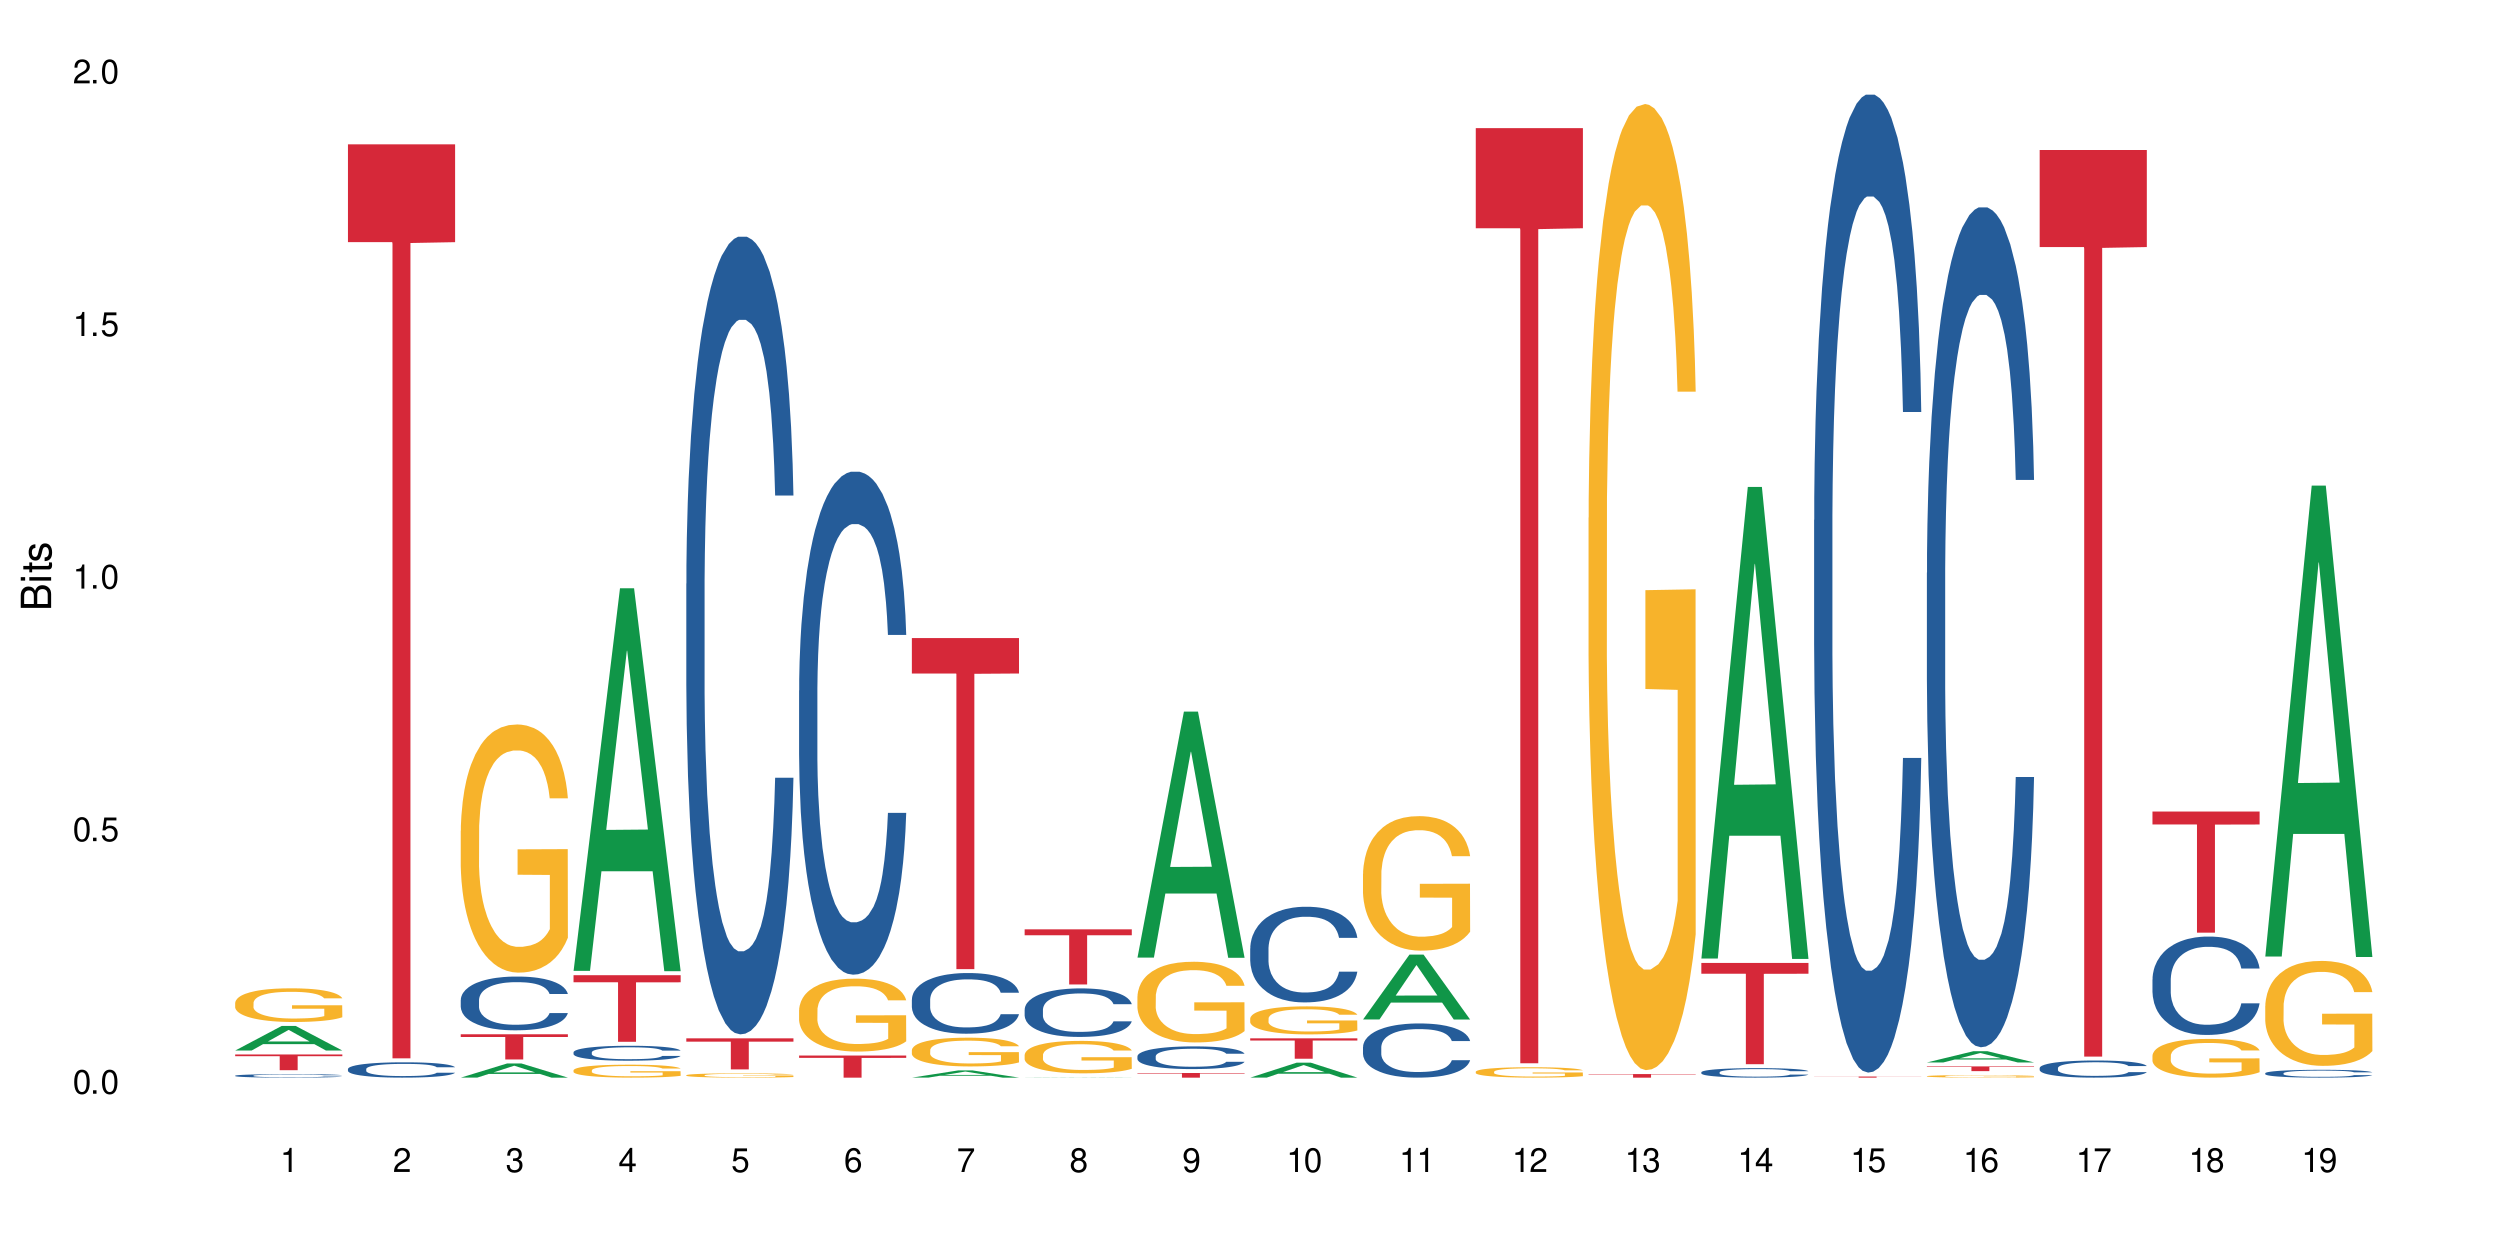 <?xml version="1.0" encoding="UTF-8"?>
<svg xmlns="http://www.w3.org/2000/svg" xmlns:xlink="http://www.w3.org/1999/xlink" width="720" height="360" viewBox="0 0 720 360">
<defs>
<g>
<g id="glyph-0-0">
</g>
<g id="glyph-0-1">
<path d="M 2.641 -6.938 C 2 -6.938 1.422 -6.656 1.078 -6.172 C 0.641 -5.562 0.406 -4.641 0.406 -3.359 C 0.406 -1.016 1.188 0.219 2.641 0.219 C 4.078 0.219 4.859 -1.016 4.859 -3.297 C 4.859 -4.641 4.656 -5.547 4.203 -6.172 C 3.844 -6.656 3.281 -6.938 2.641 -6.938 Z M 2.641 -6.188 C 3.547 -6.188 4 -5.25 4 -3.375 C 4 -1.406 3.562 -0.484 2.625 -0.484 C 1.734 -0.484 1.281 -1.438 1.281 -3.344 C 1.281 -5.25 1.734 -6.188 2.641 -6.188 Z M 2.641 -6.188 "/>
</g>
<g id="glyph-0-2">
<path d="M 1.828 -1 L 0.828 -1 L 0.828 0 L 1.828 0 Z M 1.828 -1 "/>
</g>
<g id="glyph-0-3">
<path d="M 4.562 -6.797 L 1.062 -6.797 L 0.547 -3.094 L 1.328 -3.094 C 1.719 -3.562 2.047 -3.734 2.578 -3.734 C 3.484 -3.734 4.062 -3.109 4.062 -2.094 C 4.062 -1.125 3.484 -0.531 2.578 -0.531 C 1.828 -0.531 1.375 -0.906 1.188 -1.672 L 0.328 -1.672 C 0.453 -1.109 0.547 -0.844 0.75 -0.594 C 1.125 -0.078 1.828 0.219 2.594 0.219 C 3.969 0.219 4.922 -0.781 4.922 -2.219 C 4.922 -3.562 4.031 -4.484 2.719 -4.484 C 2.25 -4.484 1.859 -4.359 1.469 -4.062 L 1.734 -5.969 L 4.562 -5.969 Z M 4.562 -6.797 "/>
</g>
<g id="glyph-0-4">
<path d="M 2.484 -4.938 L 2.484 0 L 3.328 0 L 3.328 -6.938 L 2.766 -6.938 C 2.469 -5.875 2.281 -5.734 0.984 -5.562 L 0.984 -4.938 Z M 2.484 -4.938 "/>
</g>
<g id="glyph-0-5">
<path d="M 4.859 -0.828 L 1.281 -0.828 C 1.359 -1.406 1.672 -1.781 2.5 -2.281 L 3.469 -2.828 C 4.406 -3.344 4.906 -4.062 4.906 -4.906 C 4.906 -5.484 4.672 -6.031 4.266 -6.406 C 3.859 -6.766 3.375 -6.938 2.719 -6.938 C 1.859 -6.938 1.219 -6.625 0.844 -6.031 C 0.609 -5.672 0.5 -5.234 0.484 -4.531 L 1.328 -4.531 C 1.359 -5.016 1.406 -5.281 1.531 -5.516 C 1.75 -5.938 2.188 -6.203 2.703 -6.203 C 3.469 -6.203 4.031 -5.641 4.031 -4.891 C 4.031 -4.344 3.719 -3.859 3.125 -3.516 L 2.234 -3 C 0.812 -2.172 0.406 -1.531 0.328 -0.016 L 4.859 -0.016 Z M 4.859 -0.828 "/>
</g>
<g id="glyph-0-6">
<path d="M 2.125 -3.188 L 2.578 -3.188 C 3.5 -3.188 3.984 -2.766 3.984 -1.922 C 3.984 -1.062 3.469 -0.531 2.594 -0.531 C 1.656 -0.531 1.203 -1 1.156 -2.016 L 0.312 -2.016 C 0.344 -1.453 0.438 -1.094 0.609 -0.781 C 0.953 -0.109 1.625 0.219 2.547 0.219 C 3.953 0.219 4.859 -0.625 4.859 -1.938 C 4.859 -2.828 4.516 -3.297 3.703 -3.594 C 4.344 -3.844 4.656 -4.328 4.656 -5.031 C 4.656 -6.219 3.875 -6.938 2.578 -6.938 C 1.203 -6.938 0.484 -6.172 0.453 -4.703 L 1.297 -4.703 C 1.312 -5.125 1.344 -5.359 1.453 -5.578 C 1.641 -5.969 2.062 -6.203 2.594 -6.203 C 3.344 -6.203 3.797 -5.75 3.797 -5 C 3.797 -4.516 3.609 -4.219 3.25 -4.047 C 3.016 -3.953 2.703 -3.922 2.125 -3.906 Z M 2.125 -3.188 "/>
</g>
<g id="glyph-0-7">
<path d="M 3.141 -1.672 L 3.141 0 L 3.984 0 L 3.984 -1.672 L 4.984 -1.672 L 4.984 -2.438 L 3.984 -2.438 L 3.984 -6.938 L 3.359 -6.938 L 0.266 -2.578 L 0.266 -1.672 Z M 3.141 -2.438 L 1 -2.438 L 3.141 -5.5 Z M 3.141 -2.438 "/>
</g>
<g id="glyph-0-8">
<path d="M 4.781 -5.125 C 4.609 -6.266 3.891 -6.938 2.844 -6.938 C 2.094 -6.938 1.422 -6.578 1.031 -5.953 C 0.594 -5.266 0.406 -4.422 0.406 -3.172 C 0.406 -2 0.578 -1.25 0.984 -0.641 C 1.359 -0.078 1.953 0.219 2.703 0.219 C 3.984 0.219 4.922 -0.75 4.922 -2.094 C 4.922 -3.375 4.062 -4.281 2.844 -4.281 C 2.172 -4.281 1.641 -4.031 1.281 -3.516 C 1.281 -5.234 1.828 -6.188 2.797 -6.188 C 3.391 -6.188 3.797 -5.797 3.938 -5.125 Z M 2.734 -3.531 C 3.547 -3.531 4.062 -2.953 4.062 -2.031 C 4.062 -1.156 3.484 -0.531 2.703 -0.531 C 1.922 -0.531 1.328 -1.188 1.328 -2.078 C 1.328 -2.938 1.906 -3.531 2.734 -3.531 Z M 2.734 -3.531 "/>
</g>
<g id="glyph-0-9">
<path d="M 4.984 -6.797 L 0.438 -6.797 L 0.438 -5.969 L 4.109 -5.969 C 2.5 -3.656 1.828 -2.234 1.328 0 L 2.219 0 C 2.594 -2.172 3.453 -4.047 4.984 -6.094 Z M 4.984 -6.797 "/>
</g>
<g id="glyph-0-10">
<path d="M 3.75 -3.656 C 4.469 -4.094 4.688 -4.438 4.688 -5.078 C 4.688 -6.172 3.844 -6.938 2.641 -6.938 C 1.438 -6.938 0.594 -6.172 0.594 -5.094 C 0.594 -4.438 0.812 -4.094 1.516 -3.656 C 0.734 -3.266 0.359 -2.703 0.359 -1.922 C 0.359 -0.656 1.281 0.219 2.641 0.219 C 3.984 0.219 4.922 -0.656 4.922 -1.922 C 4.922 -2.703 4.531 -3.266 3.75 -3.656 Z M 2.641 -6.188 C 3.359 -6.188 3.812 -5.75 3.812 -5.062 C 3.812 -4.406 3.344 -3.984 2.641 -3.984 C 1.922 -3.984 1.453 -4.406 1.453 -5.078 C 1.453 -5.75 1.922 -6.188 2.641 -6.188 Z M 2.641 -3.266 C 3.484 -3.266 4.062 -2.719 4.062 -1.906 C 4.062 -1.078 3.484 -0.531 2.625 -0.531 C 1.797 -0.531 1.219 -1.094 1.219 -1.906 C 1.219 -2.719 1.781 -3.266 2.641 -3.266 Z M 2.641 -3.266 "/>
</g>
<g id="glyph-0-11">
<path d="M 0.516 -1.578 C 0.672 -0.453 1.406 0.219 2.438 0.219 C 3.188 0.219 3.859 -0.141 4.266 -0.766 C 4.688 -1.453 4.891 -2.297 4.891 -3.547 C 4.891 -4.719 4.703 -5.453 4.312 -6.078 C 3.938 -6.641 3.344 -6.938 2.594 -6.938 C 1.297 -6.938 0.359 -5.969 0.359 -4.625 C 0.359 -3.344 1.234 -2.453 2.453 -2.453 C 3.094 -2.453 3.578 -2.672 4.016 -3.203 C 4 -1.484 3.469 -0.531 2.5 -0.531 C 1.906 -0.531 1.484 -0.906 1.359 -1.578 Z M 2.578 -6.203 C 3.375 -6.203 3.969 -5.531 3.969 -4.641 C 3.969 -3.797 3.391 -3.188 2.547 -3.188 C 1.734 -3.188 1.234 -3.766 1.234 -4.688 C 1.234 -5.562 1.797 -6.203 2.578 -6.203 Z M 2.578 -6.203 "/>
</g>
<g id="glyph-1-0">
</g>
<g id="glyph-1-1">
<path d="M 0 -0.953 L 0 -4.891 C 0 -5.719 -0.234 -6.344 -0.734 -6.797 C -1.188 -7.234 -1.812 -7.469 -2.5 -7.469 C -3.547 -7.469 -4.188 -7 -4.625 -5.875 C -4.984 -6.688 -5.625 -7.094 -6.531 -7.094 C -7.172 -7.094 -7.734 -6.859 -8.141 -6.391 C -8.562 -5.922 -8.75 -5.344 -8.75 -4.5 L -8.75 -0.953 Z M -4.984 -2.062 L -7.766 -2.062 L -7.766 -4.219 C -7.766 -4.844 -7.688 -5.203 -7.453 -5.5 C -7.219 -5.812 -6.859 -5.969 -6.375 -5.969 C -5.891 -5.969 -5.531 -5.812 -5.297 -5.5 C -5.062 -5.203 -4.984 -4.844 -4.984 -4.219 Z M -0.984 -2.062 L -4 -2.062 L -4 -4.781 C -4 -5.766 -3.438 -6.359 -2.484 -6.359 C -1.547 -6.359 -0.984 -5.766 -0.984 -4.781 Z M -0.984 -2.062 "/>
</g>
<g id="glyph-1-2">
<path d="M -6.281 -1.797 L -6.281 -0.797 L 0 -0.797 L 0 -1.797 Z M -8.75 -1.797 L -8.75 -0.797 L -7.484 -0.797 L -7.484 -1.797 Z M -8.75 -1.797 "/>
</g>
<g id="glyph-1-3">
<path d="M -6.281 -3.047 L -6.281 -2.016 L -8.016 -2.016 L -8.016 -1.016 L -6.281 -1.016 L -6.281 -0.172 L -5.469 -0.172 L -5.469 -1.016 L -0.719 -1.016 C -0.078 -1.016 0.281 -1.453 0.281 -2.234 C 0.281 -2.5 0.25 -2.719 0.188 -3.047 L -0.641 -3.047 C -0.609 -2.906 -0.594 -2.766 -0.594 -2.562 C -0.594 -2.141 -0.719 -2.016 -1.156 -2.016 L -5.469 -2.016 L -5.469 -3.047 Z M -6.281 -3.047 "/>
</g>
<g id="glyph-1-4">
<path d="M -4.531 -5.25 C -5.766 -5.25 -6.469 -4.422 -6.469 -2.969 C -6.469 -1.516 -5.719 -0.562 -4.547 -0.562 C -3.562 -0.562 -3.094 -1.062 -2.734 -2.562 L -2.516 -3.484 C -2.344 -4.188 -2.094 -4.469 -1.641 -4.469 C -1.047 -4.469 -0.641 -3.875 -0.641 -3 C -0.641 -2.453 -0.797 -2 -1.062 -1.75 C -1.25 -1.594 -1.422 -1.531 -1.875 -1.469 L -1.875 -0.406 C -0.422 -0.453 0.281 -1.266 0.281 -2.922 C 0.281 -4.5 -0.5 -5.516 -1.719 -5.516 C -2.656 -5.516 -3.172 -4.984 -3.469 -3.734 L -3.703 -2.766 C -3.891 -1.953 -4.156 -1.609 -4.594 -1.609 C -5.188 -1.609 -5.547 -2.125 -5.547 -2.938 C -5.547 -3.75 -5.203 -4.172 -4.531 -4.203 Z M -4.531 -5.25 "/>
</g>
</g>
</defs>
<rect x="-72" y="-36" width="864" height="432" fill="rgb(100%, 100%, 100%)" fill-opacity="1"/>
<path fill-rule="nonzero" fill="rgb(6.275%, 58.824%, 28.235%)" fill-opacity="1" d="M 67.73 302.551 L 67.766 302.543 L 81.117 295.477 L 85.172 295.477 L 98.59 302.555 L 93.875 302.555 L 90.512 300.707 L 75.773 300.707 L 72.477 302.551 L 67.73 302.551 L 77.191 299.941 L 89.16 299.938 L 83.191 296.633 L 83.125 296.625 L 83.059 296.645 L 77.16 299.938 L 77.191 299.941 Z M 67.73 302.551 "/>
<path fill-rule="nonzero" fill="rgb(14.51%, 36.078%, 60%)" fill-opacity="1" d="M 67.73 309.793 L 67.77 309.793 L 67.77 309.77 L 67.883 309.734 L 68.145 309.691 L 68.41 309.66 L 69.086 309.605 L 70.027 309.555 L 71.004 309.512 L 71.719 309.488 L 72.359 309.473 L 73.828 309.438 L 74.77 309.418 L 75.785 309.402 L 77.027 309.387 L 77.93 309.379 L 79.961 309.363 L 81.465 309.359 L 82.633 309.355 L 85.152 309.355 L 86.66 309.359 L 87.75 309.363 L 88.953 309.371 L 89.969 309.379 L 91.738 309.398 L 93.32 309.426 L 94.035 309.441 L 95.164 309.469 L 96.027 309.496 L 96.633 309.52 L 97.309 309.555 L 97.91 309.594 L 98.363 309.641 L 98.59 309.68 L 93.32 309.68 L 93.055 309.645 L 92.754 309.617 L 92.191 309.578 L 91.625 309.551 L 90.836 309.523 L 90.121 309.508 L 89.145 309.492 L 88.277 309.48 L 87.375 309.473 L 86.508 309.465 L 84.852 309.461 L 82.219 309.461 L 80.75 309.469 L 79.961 309.477 L 78.832 309.488 L 78.043 309.5 L 77.102 309.52 L 76.461 309.535 L 75.672 309.559 L 75.105 309.578 L 74.469 309.609 L 74.09 309.633 L 73.75 309.66 L 73.449 309.688 L 73.227 309.723 L 73.074 309.754 L 73 309.789 L 73 309.93 L 73.074 309.965 L 73.262 310 L 73.75 310.059 L 74.469 310.105 L 75.293 310.145 L 76.086 310.172 L 76.535 310.184 L 77.137 310.199 L 78.078 310.219 L 79.434 310.238 L 80.223 310.242 L 81.43 310.25 L 82.672 310.254 L 84.324 310.254 L 85.793 310.25 L 86.773 310.246 L 87.789 310.238 L 89.18 310.223 L 90.047 310.207 L 90.797 310.191 L 91.363 310.176 L 91.738 310.16 L 92.305 310.133 L 92.754 310.102 L 93.094 310.066 L 93.32 310.035 L 98.59 310.035 L 98.363 310.074 L 98.023 310.109 L 97.684 310.137 L 97.156 310.168 L 96.555 310.195 L 95.691 310.227 L 94.977 310.25 L 94.035 310.273 L 93.168 310.289 L 92.227 310.305 L 90.836 310.324 L 89.934 310.332 L 88.953 310.34 L 87.789 310.348 L 86.32 310.355 L 84.738 310.359 L 81.691 310.359 L 80.523 310.355 L 78.984 310.344 L 77.062 310.328 L 75.672 310.312 L 74.578 310.293 L 73.641 310.277 L 72.586 310.25 L 71.23 310.211 L 70.402 310.18 L 69.84 310.152 L 69.199 310.117 L 68.746 310.086 L 68.219 310.035 L 67.844 309.969 L 67.73 309.918 Z M 67.73 309.793 "/>
<path fill-rule="nonzero" fill="rgb(96.863%, 70.196%, 16.863%)" fill-opacity="1" d="M 67.73 288.789 L 67.77 288.781 L 67.77 288.605 L 67.918 288.203 L 68.297 287.656 L 68.785 287.203 L 69.312 286.848 L 69.648 286.664 L 70.215 286.398 L 70.703 286.203 L 71.945 285.805 L 73.527 285.43 L 74.391 285.27 L 75.371 285.121 L 76.762 284.953 L 77.402 284.891 L 79.359 284.75 L 81.578 284.66 L 84.023 284.633 L 85.152 284.641 L 86.695 284.676 L 88.805 284.773 L 90.008 284.863 L 90.949 284.953 L 91.926 285.066 L 93.133 285.246 L 94.262 285.457 L 95.164 285.672 L 96.066 285.938 L 96.82 286.219 L 97.461 286.531 L 98.023 286.902 L 98.363 287.211 L 98.59 287.523 L 93.355 287.523 L 93.055 287.211 L 92.719 286.973 L 92.152 286.68 L 91.59 286.469 L 91.023 286.301 L 89.969 286.07 L 89.066 285.926 L 87.938 285.805 L 86.848 285.723 L 85.605 285.672 L 84.852 285.652 L 82.859 285.652 L 81.051 285.715 L 80 285.785 L 79.246 285.855 L 78.191 285.988 L 77.551 286.094 L 77.176 286.168 L 76.047 286.441 L 75.293 286.688 L 74.879 286.859 L 74.355 287.125 L 73.977 287.363 L 73.562 287.719 L 73.34 287.984 L 73.035 288.586 L 73 290.18 L 73.113 290.52 L 73.34 290.883 L 73.641 291.199 L 74.09 291.539 L 74.543 291.793 L 75.332 292.141 L 76.008 292.371 L 76.535 292.52 L 77.551 292.762 L 77.965 292.84 L 78.945 293 L 79.961 293.125 L 81.203 293.23 L 82.145 293.285 L 83.648 293.328 L 85.566 293.328 L 87.824 293.273 L 89.254 293.203 L 90.234 293.133 L 90.875 293.07 L 91.664 292.973 L 92.227 292.883 L 92.754 292.785 L 93.395 292.637 L 93.395 290.52 L 84.102 290.508 L 84.102 289.516 L 98.551 289.508 L 98.59 292.973 L 97.797 293.211 L 96.82 293.441 L 95.879 293.621 L 94.898 293.77 L 93.508 293.938 L 92.379 294.047 L 90.648 294.168 L 89.066 294.25 L 87.41 294.301 L 85.945 294.328 L 84.215 294.34 L 82.672 294.32 L 81.016 294.266 L 79.699 294.195 L 78.492 294.109 L 77.289 293.992 L 75.785 293.805 L 74.805 293.656 L 73.789 293.469 L 72.773 293.246 L 71.871 293.008 L 71.27 292.824 L 70.668 292.609 L 70.027 292.344 L 69.426 292.043 L 68.973 291.77 L 68.559 291.457 L 68.258 291.164 L 67.957 290.766 L 67.805 290.445 L 67.73 290.172 Z M 67.73 288.789 "/>
<path fill-rule="nonzero" fill="rgb(83.922%, 15.686%, 22.353%)" fill-opacity="1" d="M 67.73 303.691 L 98.59 303.691 L 98.59 304.176 L 85.727 304.18 L 85.727 308.219 L 80.555 308.219 L 80.555 304.188 L 80.48 304.176 L 67.73 304.176 Z M 67.73 303.691 "/>
<path fill-rule="nonzero" fill="rgb(14.51%, 36.078%, 60%)" fill-opacity="1" d="M 100.211 307.867 L 100.25 307.863 L 100.25 307.766 L 100.363 307.613 L 100.625 307.418 L 100.891 307.285 L 101.566 307.047 L 102.508 306.816 L 103.484 306.641 L 104.199 306.535 L 104.84 306.453 L 106.309 306.305 L 107.25 306.227 L 108.266 306.16 L 109.508 306.09 L 110.41 306.051 L 112.441 305.984 L 113.945 305.957 L 115.113 305.945 L 117.637 305.945 L 119.141 305.961 L 120.23 305.98 L 121.438 306.012 L 122.453 306.051 L 124.219 306.141 L 125.801 306.25 L 126.516 306.316 L 127.645 306.441 L 128.512 306.562 L 129.113 306.668 L 129.789 306.816 L 130.391 307 L 130.844 307.203 L 131.07 307.379 L 125.801 307.379 L 125.539 307.215 L 125.234 307.09 L 124.672 306.926 L 124.105 306.809 L 123.316 306.691 L 122.602 306.613 L 121.625 306.539 L 120.758 306.488 L 119.855 306.453 L 118.988 306.43 L 117.332 306.406 L 115.414 306.406 L 114.699 306.414 L 113.23 306.445 L 112.441 306.473 L 111.312 306.531 L 110.523 306.582 L 109.582 306.664 L 108.941 306.73 L 108.152 306.836 L 107.586 306.93 L 106.949 307.062 L 106.57 307.164 L 106.234 307.277 L 105.934 307.41 L 105.707 307.551 L 105.555 307.699 L 105.48 307.844 L 105.48 308.473 L 105.555 308.617 L 105.742 308.785 L 106.234 309.031 L 106.949 309.246 L 107.777 309.414 L 108.566 309.535 L 109.016 309.594 L 109.621 309.656 L 110.559 309.738 L 111.914 309.82 L 112.707 309.852 L 113.91 309.883 L 115.152 309.898 L 116.809 309.898 L 118.273 309.883 L 119.254 309.863 L 120.27 309.832 L 121.66 309.762 L 122.527 309.699 L 123.281 309.621 L 123.844 309.543 L 124.219 309.48 L 124.785 309.355 L 125.234 309.219 L 125.574 309.078 L 125.801 308.938 L 131.07 308.938 L 130.844 309.102 L 130.504 309.258 L 130.164 309.375 L 129.641 309.516 L 129.035 309.641 L 128.172 309.781 L 127.457 309.875 L 126.516 309.977 L 125.648 310.051 L 124.711 310.121 L 123.316 310.203 L 122.414 310.242 L 121.438 310.277 L 120.27 310.312 L 118.801 310.34 L 117.223 310.355 L 115.754 310.359 L 114.172 310.352 L 113.008 310.336 L 111.465 310.301 L 109.543 310.227 L 108.152 310.148 L 107.062 310.074 L 106.121 309.992 L 105.066 309.883 L 103.711 309.707 L 102.883 309.57 L 102.32 309.457 L 101.68 309.297 L 101.227 309.156 L 100.703 308.93 L 100.324 308.645 L 100.211 308.422 Z M 100.211 307.867 "/>
<path fill-rule="nonzero" fill="rgb(83.922%, 15.686%, 22.353%)" fill-opacity="1" d="M 100.211 41.562 L 131.07 41.562 L 131.07 69.742 L 118.207 69.988 L 118.207 304.809 L 113.035 304.809 L 113.035 70.238 L 112.961 69.742 L 100.211 69.742 Z M 100.211 41.562 "/>
<path fill-rule="nonzero" fill="rgb(6.275%, 58.824%, 28.235%)" fill-opacity="1" d="M 132.691 310.355 L 132.727 310.352 L 146.078 306.27 L 150.133 306.27 L 163.551 310.359 L 158.836 310.359 L 155.473 309.293 L 140.738 309.293 L 137.441 310.355 L 132.691 310.355 L 142.156 308.852 L 154.121 308.848 L 148.156 306.938 L 148.09 306.934 L 148.023 306.945 L 142.121 308.848 L 142.156 308.852 Z M 132.691 310.355 "/>
<path fill-rule="nonzero" fill="rgb(14.51%, 36.078%, 60%)" fill-opacity="1" d="M 132.691 287.992 L 132.73 287.977 L 132.73 287.637 L 132.844 287.098 L 133.105 286.422 L 133.371 285.953 L 134.047 285.117 L 134.988 284.312 L 135.969 283.691 L 136.684 283.32 L 137.32 283.039 L 138.789 282.516 L 139.73 282.246 L 140.746 282.008 L 141.988 281.766 L 142.891 281.625 L 144.922 281.398 L 146.43 281.301 L 147.594 281.258 L 150.117 281.258 L 151.621 281.312 L 152.711 281.383 L 153.918 281.496 L 154.934 281.625 L 156.703 281.938 L 158.281 282.332 L 158.996 282.559 L 160.125 282.996 L 160.992 283.422 L 161.594 283.789 L 162.27 284.312 L 162.871 284.949 L 163.324 285.672 L 163.551 286.277 L 158.281 286.277 L 158.02 285.711 L 157.719 285.273 L 157.152 284.695 L 156.59 284.285 L 155.797 283.875 L 155.082 283.605 L 154.105 283.336 L 153.238 283.168 L 152.336 283.039 L 151.469 282.953 L 149.816 282.871 L 147.895 282.871 L 147.18 282.898 L 145.715 283.012 L 144.922 283.109 L 143.793 283.309 L 143.004 283.492 L 142.062 283.773 L 141.422 284.016 L 140.633 284.383 L 140.07 284.707 L 139.43 285.176 L 139.051 285.527 L 138.715 285.926 L 138.414 286.391 L 138.188 286.887 L 138.035 287.41 L 137.961 287.918 L 137.961 290.113 L 138.035 290.621 L 138.227 291.215 L 138.715 292.078 L 139.43 292.828 L 140.258 293.422 L 141.047 293.848 L 141.5 294.047 L 142.102 294.27 L 143.043 294.555 L 144.395 294.836 L 145.188 294.949 L 146.391 295.062 L 147.633 295.121 L 149.289 295.121 L 150.754 295.062 L 151.734 294.992 L 152.75 294.879 L 154.141 294.641 L 155.008 294.414 L 155.762 294.145 L 156.324 293.875 L 156.703 293.648 L 157.266 293.211 L 157.719 292.73 L 158.055 292.234 L 158.281 291.754 L 163.551 291.754 L 163.324 292.32 L 162.984 292.871 L 162.648 293.281 L 162.121 293.777 L 161.52 294.215 L 160.652 294.711 L 159.938 295.035 L 158.996 295.391 L 158.133 295.656 L 157.191 295.898 L 155.797 296.18 L 154.895 296.324 L 153.918 296.449 L 152.75 296.562 L 151.281 296.664 L 149.703 296.719 L 148.234 296.734 L 146.652 296.703 L 145.488 296.648 L 143.945 296.52 L 142.023 296.266 L 140.633 295.996 L 139.543 295.727 L 138.602 295.445 L 137.547 295.062 L 136.191 294.441 L 135.363 293.961 L 134.801 293.562 L 134.16 293.012 L 133.711 292.516 L 133.184 291.727 L 132.805 290.719 L 132.691 289.941 Z M 132.691 287.992 "/>
<path fill-rule="nonzero" fill="rgb(96.863%, 70.196%, 16.863%)" fill-opacity="1" d="M 132.691 239.258 L 132.73 239.191 L 132.73 237.887 L 132.883 234.949 L 133.258 230.902 L 133.746 227.574 L 134.273 224.961 L 134.613 223.594 L 135.176 221.633 L 135.664 220.199 L 136.906 217.262 L 138.488 214.52 L 139.355 213.344 L 140.332 212.234 L 141.723 210.992 L 142.363 210.539 L 144.32 209.492 L 146.543 208.84 L 148.988 208.645 L 150.117 208.711 L 151.66 208.969 L 153.766 209.688 L 154.969 210.34 L 155.91 210.992 L 156.891 211.844 L 158.094 213.148 L 159.223 214.715 L 160.125 216.281 L 161.027 218.238 L 161.781 220.328 L 162.422 222.613 L 162.984 225.355 L 163.324 227.641 L 163.551 229.922 L 158.32 229.922 L 158.02 227.641 L 157.68 225.875 L 157.113 223.723 L 156.551 222.156 L 155.984 220.914 L 154.934 219.219 L 154.031 218.176 L 152.902 217.262 L 151.809 216.672 L 150.566 216.281 L 149.816 216.152 L 147.82 216.152 L 146.016 216.609 L 144.961 217.129 L 144.207 217.652 L 143.156 218.633 L 142.516 219.414 L 142.137 219.938 L 141.008 221.961 L 140.258 223.789 L 139.844 225.027 L 139.316 226.988 L 138.941 228.75 L 138.527 231.359 L 138.301 233.316 L 138 237.758 L 137.961 249.508 L 138.074 251.988 L 138.301 254.664 L 138.602 257.012 L 139.051 259.492 L 139.504 261.387 L 140.293 263.934 L 140.973 265.629 L 141.5 266.738 L 142.516 268.5 L 142.93 269.09 L 143.906 270.262 L 144.922 271.176 L 146.164 271.961 L 147.105 272.352 L 148.609 272.68 L 150.531 272.68 L 152.789 272.285 L 154.219 271.766 L 155.195 271.242 L 155.836 270.785 L 156.625 270.066 L 157.191 269.414 L 157.719 268.695 L 158.355 267.586 L 158.355 251.988 L 149.062 251.922 L 149.062 244.609 L 163.512 244.547 L 163.551 270.066 L 162.762 271.828 L 161.781 273.527 L 160.84 274.832 L 159.863 275.941 L 158.469 277.184 L 157.34 277.965 L 155.609 278.879 L 154.031 279.469 L 152.375 279.859 L 150.906 280.055 L 149.176 280.121 L 147.633 279.988 L 145.977 279.598 L 144.66 279.074 L 143.457 278.422 L 142.25 277.574 L 140.746 276.203 L 139.766 275.094 L 138.75 273.723 L 137.734 272.09 L 136.832 270.328 L 136.23 268.957 L 135.629 267.391 L 134.988 265.434 L 134.387 263.215 L 133.934 261.191 L 133.52 258.906 L 133.219 256.75 L 132.918 253.812 L 132.77 251.465 L 132.691 249.441 Z M 132.691 239.258 "/>
<path fill-rule="nonzero" fill="rgb(83.922%, 15.686%, 22.353%)" fill-opacity="1" d="M 132.691 297.871 L 163.551 297.871 L 163.551 298.648 L 150.691 298.652 L 150.691 305.133 L 145.516 305.133 L 145.516 298.66 L 145.441 298.648 L 132.691 298.648 Z M 132.691 297.871 "/>
<path fill-rule="nonzero" fill="rgb(6.275%, 58.824%, 28.235%)" fill-opacity="1" d="M 165.176 279.609 L 165.207 279.504 L 178.559 169.426 L 182.613 169.426 L 196.031 279.711 L 191.316 279.711 L 187.953 250.922 L 173.219 250.922 L 169.922 279.609 L 165.176 279.609 L 174.637 239.016 L 186.602 238.91 L 180.637 187.445 L 180.57 187.34 L 180.504 187.652 L 174.602 238.91 L 174.637 239.016 Z M 165.176 279.609 "/>
<path fill-rule="nonzero" fill="rgb(14.51%, 36.078%, 60%)" fill-opacity="1" d="M 165.176 303.059 L 165.211 303.055 L 165.211 302.961 L 165.324 302.809 L 165.59 302.621 L 165.852 302.492 L 166.527 302.258 L 167.469 302.035 L 168.449 301.863 L 169.164 301.758 L 169.801 301.68 L 171.27 301.535 L 172.211 301.461 L 173.227 301.395 L 174.469 301.328 L 175.371 301.285 L 177.402 301.223 L 178.91 301.195 L 180.074 301.184 L 182.598 301.184 L 184.102 301.199 L 185.195 301.219 L 186.398 301.25 L 187.414 301.285 L 189.184 301.375 L 190.762 301.484 L 191.477 301.547 L 192.605 301.668 L 193.473 301.785 L 194.074 301.891 L 194.75 302.035 L 195.355 302.211 L 195.805 302.414 L 196.031 302.582 L 190.762 302.582 L 190.5 302.426 L 190.199 302.301 L 189.633 302.141 L 189.07 302.027 L 188.277 301.914 L 187.562 301.84 L 186.586 301.762 L 185.719 301.715 L 184.816 301.68 L 183.953 301.656 L 182.297 301.633 L 180.375 301.633 L 179.66 301.641 L 178.195 301.672 L 177.402 301.699 L 176.273 301.754 L 175.484 301.805 L 174.543 301.887 L 173.906 301.953 L 173.113 302.055 L 172.551 302.145 L 171.91 302.273 L 171.535 302.375 L 171.195 302.484 L 170.895 302.613 L 170.668 302.75 L 170.52 302.898 L 170.441 303.039 L 170.441 303.648 L 170.52 303.789 L 170.707 303.957 L 171.195 304.195 L 171.91 304.402 L 172.738 304.57 L 173.527 304.688 L 173.98 304.742 L 174.582 304.805 L 175.523 304.883 L 176.879 304.961 L 177.668 304.996 L 178.871 305.027 L 180.113 305.043 L 181.77 305.043 L 183.238 305.027 L 184.215 305.008 L 185.23 304.973 L 186.625 304.906 L 187.488 304.844 L 188.242 304.77 L 188.805 304.695 L 189.184 304.633 L 189.746 304.512 L 190.199 304.375 L 190.535 304.238 L 190.762 304.105 L 196.031 304.105 L 195.805 304.262 L 195.465 304.414 L 195.129 304.531 L 194.602 304.668 L 194 304.789 L 193.133 304.926 L 192.418 305.02 L 191.477 305.117 L 190.613 305.191 L 189.672 305.258 L 188.277 305.336 L 187.375 305.375 L 186.398 305.41 L 185.23 305.441 L 183.762 305.469 L 182.184 305.484 L 180.715 305.488 L 179.137 305.48 L 177.969 305.465 L 176.426 305.43 L 174.508 305.359 L 173.113 305.285 L 172.023 305.211 L 171.082 305.133 L 170.027 305.027 L 168.672 304.852 L 167.848 304.719 L 167.281 304.609 L 166.641 304.453 L 166.191 304.316 L 165.664 304.098 L 165.285 303.816 L 165.176 303.602 Z M 165.176 303.059 "/>
<path fill-rule="nonzero" fill="rgb(96.863%, 70.196%, 16.863%)" fill-opacity="1" d="M 165.176 308.227 L 165.211 308.223 L 165.211 308.152 L 165.363 308 L 165.738 307.789 L 166.227 307.617 L 166.754 307.48 L 167.094 307.406 L 167.656 307.305 L 168.148 307.23 L 169.391 307.078 L 170.969 306.934 L 171.836 306.871 L 172.812 306.812 L 174.207 306.75 L 174.844 306.727 L 176.801 306.672 L 179.023 306.637 L 181.469 306.629 L 182.598 306.629 L 184.141 306.645 L 186.246 306.68 L 187.453 306.715 L 188.391 306.75 L 189.371 306.793 L 190.574 306.863 L 191.703 306.945 L 192.605 307.027 L 193.512 307.129 L 194.262 307.238 L 194.902 307.355 L 195.465 307.5 L 195.805 307.617 L 196.031 307.738 L 190.801 307.738 L 190.5 307.617 L 190.16 307.527 L 189.598 307.414 L 189.031 307.332 L 188.469 307.27 L 187.414 307.18 L 186.512 307.125 L 185.383 307.078 L 184.289 307.047 L 183.047 307.027 L 182.297 307.02 L 180.301 307.02 L 178.496 307.043 L 177.441 307.07 L 176.688 307.098 L 175.637 307.148 L 174.996 307.188 L 174.621 307.215 L 173.492 307.324 L 172.738 307.418 L 172.324 307.484 L 171.797 307.586 L 171.422 307.676 L 171.008 307.812 L 170.781 307.914 L 170.48 308.148 L 170.441 308.762 L 170.555 308.891 L 170.781 309.031 L 171.082 309.152 L 171.535 309.281 L 171.984 309.383 L 172.777 309.516 L 173.453 309.602 L 173.98 309.66 L 174.996 309.754 L 175.41 309.785 L 176.387 309.844 L 177.402 309.891 L 178.645 309.934 L 179.586 309.953 L 181.09 309.973 L 183.012 309.973 L 185.27 309.949 L 186.699 309.922 L 187.676 309.895 L 188.316 309.871 L 189.105 309.836 L 189.672 309.801 L 190.199 309.762 L 190.84 309.703 L 190.84 308.891 L 181.543 308.887 L 181.543 308.504 L 195.992 308.5 L 196.031 309.836 L 195.242 309.926 L 194.262 310.016 L 193.32 310.082 L 192.344 310.141 L 190.949 310.207 L 189.82 310.246 L 188.09 310.293 L 186.512 310.324 L 184.855 310.348 L 183.387 310.355 L 181.656 310.359 L 180.113 310.352 L 178.457 310.332 L 177.141 310.305 L 175.938 310.27 L 174.73 310.227 L 173.227 310.156 L 172.25 310.098 L 171.234 310.023 L 170.215 309.941 L 169.312 309.848 L 168.711 309.777 L 168.109 309.695 L 167.469 309.594 L 166.867 309.477 L 166.414 309.371 L 166 309.25 L 165.699 309.141 L 165.398 308.984 L 165.25 308.863 L 165.176 308.758 Z M 165.176 308.227 "/>
<path fill-rule="nonzero" fill="rgb(83.922%, 15.686%, 22.353%)" fill-opacity="1" d="M 165.176 280.848 L 196.031 280.848 L 196.031 282.902 L 183.172 282.922 L 183.172 300.047 L 177.996 300.047 L 177.996 282.938 L 177.922 282.902 L 165.176 282.902 Z M 165.176 280.848 "/>
<path fill-rule="nonzero" fill="rgb(14.51%, 36.078%, 60%)" fill-opacity="1" d="M 197.656 168.129 L 197.691 167.918 L 197.691 162.879 L 197.805 154.898 L 198.07 144.82 L 198.332 137.891 L 199.012 125.504 L 199.949 113.535 L 200.93 104.293 L 201.645 98.836 L 202.285 94.637 L 203.75 86.867 L 204.691 82.875 L 205.707 79.305 L 206.949 75.738 L 207.852 73.637 L 209.887 70.277 L 211.391 68.809 L 212.559 68.176 L 215.078 68.176 L 216.582 69.016 L 217.676 70.066 L 218.879 71.746 L 219.895 73.637 L 221.664 78.258 L 223.242 84.137 L 223.957 87.496 L 225.086 94.004 L 225.953 100.305 L 226.555 105.766 L 227.234 113.535 L 227.836 122.984 L 228.285 133.691 L 228.512 142.723 L 223.242 142.723 L 222.98 134.32 L 222.68 127.812 L 222.113 119.203 L 221.551 113.113 L 220.762 107.023 L 220.047 103.035 L 219.066 99.043 L 218.203 96.523 L 217.297 94.637 L 216.434 93.375 L 214.777 92.117 L 212.859 92.117 L 212.145 92.535 L 210.676 94.215 L 209.887 95.684 L 208.758 98.625 L 207.965 101.355 L 207.023 105.555 L 206.387 109.125 L 205.594 114.582 L 205.031 119.414 L 204.391 126.344 L 204.016 131.594 L 203.676 137.473 L 203.375 144.402 L 203.148 151.75 L 203 159.52 L 202.922 167.078 L 202.922 199.625 L 203 207.184 L 203.188 216.004 L 203.676 228.812 L 204.391 239.941 L 205.219 248.762 L 206.008 255.062 L 206.461 258 L 207.062 261.359 L 208.004 265.559 L 209.359 269.758 L 210.148 271.438 L 211.352 273.117 L 212.594 273.957 L 214.25 273.957 L 215.719 273.117 L 216.695 272.07 L 217.711 270.391 L 219.105 266.82 L 219.969 263.461 L 220.723 259.469 L 221.285 255.48 L 221.664 252.121 L 222.227 245.613 L 222.68 238.473 L 223.02 231.121 L 223.242 223.984 L 228.512 223.984 L 228.285 232.383 L 227.949 240.57 L 227.609 246.66 L 227.082 254.012 L 226.48 260.52 L 225.613 267.871 L 224.898 272.699 L 223.957 277.949 L 223.094 281.938 L 222.152 285.508 L 220.762 289.707 L 219.855 291.809 L 218.879 293.695 L 217.711 295.375 L 216.246 296.848 L 214.664 297.688 L 213.195 297.898 L 211.617 297.477 L 210.449 296.637 L 208.906 294.746 L 206.988 290.969 L 205.594 286.977 L 204.504 282.988 L 203.562 278.789 L 202.508 273.117 L 201.156 263.879 L 200.328 256.742 L 199.762 250.859 L 199.121 242.672 L 198.672 235.324 L 198.145 223.562 L 197.77 208.656 L 197.656 197.105 Z M 197.656 168.129 "/>
<path fill-rule="nonzero" fill="rgb(96.863%, 70.196%, 16.863%)" fill-opacity="1" d="M 197.656 309.652 L 197.691 309.652 L 197.691 309.629 L 197.844 309.578 L 198.219 309.508 L 198.707 309.449 L 199.234 309.406 L 199.574 309.383 L 200.141 309.348 L 200.629 309.324 L 201.871 309.273 L 203.449 309.223 L 204.316 309.203 L 205.293 309.184 L 206.688 309.164 L 207.324 309.156 L 209.281 309.137 L 211.504 309.125 L 213.949 309.121 L 215.078 309.125 L 216.621 309.129 L 218.727 309.141 L 219.934 309.152 L 220.875 309.164 L 221.852 309.18 L 223.055 309.199 L 224.184 309.227 L 225.086 309.254 L 225.992 309.289 L 226.742 309.324 L 227.383 309.363 L 227.949 309.41 L 228.285 309.453 L 228.512 309.492 L 223.281 309.492 L 222.98 309.453 L 222.641 309.422 L 222.078 309.383 L 221.512 309.355 L 220.949 309.336 L 219.895 309.305 L 218.992 309.289 L 217.863 309.273 L 216.77 309.262 L 215.531 309.254 L 212.781 309.254 L 210.977 309.262 L 209.922 309.27 L 209.172 309.277 L 208.117 309.297 L 207.477 309.309 L 207.102 309.316 L 205.973 309.352 L 205.219 309.383 L 204.805 309.406 L 204.277 309.441 L 203.902 309.469 L 203.488 309.516 L 203.262 309.551 L 202.961 309.625 L 202.922 309.828 L 203.035 309.871 L 203.262 309.918 L 203.562 309.961 L 204.016 310.004 L 204.465 310.035 L 205.258 310.078 L 205.934 310.109 L 206.461 310.129 L 207.477 310.16 L 207.891 310.168 L 208.867 310.188 L 209.887 310.203 L 211.125 310.219 L 212.066 310.227 L 213.574 310.23 L 215.492 310.23 L 217.75 310.223 L 219.18 310.215 L 220.156 310.207 L 220.797 310.199 L 221.59 310.184 L 222.152 310.176 L 222.68 310.16 L 223.32 310.141 L 223.32 309.871 L 214.023 309.871 L 214.023 309.746 L 228.473 309.742 L 228.512 310.184 L 227.723 310.215 L 226.742 310.246 L 225.801 310.27 L 224.824 310.285 L 223.434 310.309 L 222.305 310.32 L 220.57 310.34 L 218.992 310.348 L 217.336 310.355 L 215.867 310.359 L 214.137 310.359 L 212.594 310.355 L 210.938 310.352 L 209.621 310.34 L 207.215 310.316 L 205.707 310.293 L 204.73 310.273 L 203.715 310.25 L 202.699 310.219 L 201.793 310.191 L 201.191 310.168 L 200.59 310.141 L 199.949 310.105 L 199.348 310.066 L 198.898 310.031 L 198.484 309.992 L 198.184 309.953 L 197.883 309.902 L 197.73 309.863 L 197.656 309.828 Z M 197.656 309.652 "/>
<path fill-rule="nonzero" fill="rgb(83.922%, 15.686%, 22.353%)" fill-opacity="1" d="M 197.656 299.035 L 228.512 299.035 L 228.512 299.992 L 215.652 300 L 215.652 307.984 L 210.477 307.984 L 210.477 300.008 L 210.402 299.992 L 197.656 299.992 Z M 197.656 299.035 "/>
<path fill-rule="nonzero" fill="rgb(14.51%, 36.078%, 60%)" fill-opacity="1" d="M 230.137 198.883 L 230.172 198.75 L 230.172 195.574 L 230.285 190.543 L 230.551 184.188 L 230.812 179.816 L 231.492 172.004 L 232.43 164.457 L 233.41 158.633 L 234.125 155.191 L 234.766 152.543 L 236.23 147.645 L 237.172 145.129 L 238.188 142.875 L 239.43 140.625 L 240.336 139.301 L 242.367 137.184 L 243.871 136.258 L 245.039 135.859 L 247.559 135.859 L 249.062 136.387 L 250.156 137.051 L 251.359 138.109 L 252.375 139.301 L 254.145 142.215 L 255.727 145.922 L 256.441 148.039 L 257.57 152.145 L 258.434 156.117 L 259.035 159.559 L 259.715 164.457 L 260.316 170.418 L 260.766 177.168 L 260.992 182.863 L 255.727 182.863 L 255.461 177.566 L 255.16 173.461 L 254.598 168.035 L 254.031 164.195 L 253.242 160.355 L 252.527 157.84 L 251.547 155.324 L 250.684 153.734 L 249.777 152.543 L 248.914 151.746 L 247.258 150.953 L 245.34 150.953 L 244.625 151.219 L 243.156 152.277 L 242.367 153.203 L 241.238 155.059 L 240.445 156.777 L 239.508 159.426 L 238.867 161.68 L 238.078 165.121 L 237.512 168.168 L 236.871 172.535 L 236.496 175.844 L 236.156 179.555 L 235.855 183.922 L 235.629 188.555 L 235.48 193.457 L 235.406 198.223 L 235.406 218.746 L 235.48 223.512 L 235.668 229.074 L 236.156 237.148 L 236.871 244.168 L 237.699 249.727 L 238.488 253.699 L 238.941 255.555 L 239.543 257.672 L 240.484 260.32 L 241.84 262.969 L 242.629 264.027 L 243.832 265.086 L 245.074 265.617 L 246.73 265.617 L 248.199 265.086 L 249.176 264.426 L 250.191 263.367 L 251.586 261.113 L 252.449 258.996 L 253.203 256.48 L 253.77 253.965 L 254.145 251.848 L 254.707 247.742 L 255.16 243.242 L 255.5 238.605 L 255.727 234.105 L 260.992 234.105 L 260.766 239.402 L 260.43 244.562 L 260.09 248.402 L 259.562 253.039 L 258.961 257.145 L 258.094 261.777 L 257.379 264.824 L 256.441 268.133 L 255.574 270.648 L 254.633 272.898 L 253.242 275.547 L 252.34 276.871 L 251.359 278.062 L 250.191 279.121 L 248.727 280.051 L 247.145 280.578 L 245.676 280.711 L 244.098 280.445 L 242.93 279.918 L 241.387 278.727 L 239.469 276.34 L 238.078 273.824 L 236.984 271.309 L 236.043 268.664 L 234.992 265.086 L 233.637 259.262 L 232.809 254.758 L 232.242 251.051 L 231.605 245.887 L 231.152 241.254 L 230.625 233.84 L 230.25 224.438 L 230.137 217.156 Z M 230.137 198.883 "/>
<path fill-rule="nonzero" fill="rgb(96.863%, 70.196%, 16.863%)" fill-opacity="1" d="M 230.137 290.844 L 230.172 290.824 L 230.172 290.441 L 230.324 289.578 L 230.699 288.391 L 231.191 287.41 L 231.715 286.645 L 232.055 286.242 L 232.621 285.664 L 233.109 285.242 L 234.352 284.379 L 235.93 283.574 L 236.797 283.23 L 237.773 282.902 L 239.168 282.539 L 239.809 282.406 L 241.766 282.098 L 243.984 281.906 L 246.43 281.848 L 247.559 281.867 L 249.102 281.945 L 251.211 282.156 L 252.414 282.348 L 253.355 282.539 L 254.332 282.789 L 255.535 283.172 L 256.664 283.633 L 257.57 284.094 L 258.473 284.668 L 259.223 285.281 L 259.863 285.953 L 260.43 286.758 L 260.766 287.43 L 260.992 288.102 L 255.762 288.102 L 255.461 287.43 L 255.121 286.914 L 254.559 286.281 L 253.992 285.82 L 253.43 285.453 L 252.375 284.957 L 251.473 284.648 L 250.344 284.379 L 249.254 284.207 L 248.012 284.094 L 247.258 284.055 L 245.262 284.055 L 243.457 284.188 L 242.402 284.344 L 241.652 284.496 L 240.598 284.781 L 239.957 285.012 L 239.582 285.168 L 238.453 285.762 L 237.699 286.297 L 237.285 286.664 L 236.758 287.238 L 236.383 287.758 L 235.969 288.523 L 235.742 289.098 L 235.441 290.402 L 235.406 293.855 L 235.516 294.586 L 235.742 295.371 L 236.043 296.062 L 236.496 296.793 L 236.945 297.348 L 237.738 298.098 L 238.414 298.594 L 238.941 298.922 L 239.957 299.438 L 240.371 299.613 L 241.352 299.957 L 242.367 300.227 L 243.609 300.457 L 244.547 300.57 L 246.055 300.668 L 247.973 300.668 L 250.23 300.551 L 251.66 300.398 L 252.641 300.246 L 253.277 300.109 L 254.07 299.898 L 254.633 299.707 L 255.16 299.496 L 255.801 299.172 L 255.801 294.586 L 246.504 294.566 L 246.504 292.418 L 260.957 292.398 L 260.992 299.898 L 260.203 300.418 L 259.223 300.918 L 258.285 301.301 L 257.305 301.625 L 255.914 301.992 L 254.785 302.219 L 253.055 302.488 L 251.473 302.66 L 249.816 302.777 L 248.348 302.836 L 246.617 302.852 L 245.074 302.816 L 243.418 302.699 L 242.102 302.547 L 240.898 302.355 L 239.695 302.105 L 238.188 301.703 L 237.211 301.375 L 236.195 300.973 L 235.18 300.492 L 234.277 299.977 L 233.672 299.574 L 233.07 299.113 L 232.43 298.539 L 231.828 297.887 L 231.379 297.289 L 230.965 296.617 L 230.664 295.984 L 230.363 295.121 L 230.211 294.434 L 230.137 293.836 Z M 230.137 290.844 "/>
<path fill-rule="nonzero" fill="rgb(83.922%, 15.686%, 22.353%)" fill-opacity="1" d="M 230.137 303.992 L 260.992 303.992 L 260.992 304.672 L 248.133 304.68 L 248.133 310.359 L 242.957 310.359 L 242.957 304.684 L 242.883 304.672 L 230.137 304.672 Z M 230.137 303.992 "/>
<path fill-rule="nonzero" fill="rgb(6.275%, 58.824%, 28.235%)" fill-opacity="1" d="M 262.617 310.355 L 262.648 310.355 L 276 308.273 L 280.059 308.273 L 293.473 310.359 L 288.762 310.359 L 285.398 309.816 L 270.66 309.816 L 267.363 310.355 L 262.617 310.355 L 272.078 309.59 L 284.047 309.586 L 278.078 308.613 L 278.012 308.609 L 277.945 308.617 L 272.047 309.586 L 272.078 309.59 Z M 262.617 310.355 "/>
<path fill-rule="nonzero" fill="rgb(14.51%, 36.078%, 60%)" fill-opacity="1" d="M 262.617 287.844 L 262.656 287.828 L 262.656 287.445 L 262.77 286.84 L 263.031 286.07 L 263.293 285.547 L 263.973 284.602 L 264.914 283.695 L 265.891 282.992 L 266.605 282.574 L 267.246 282.258 L 268.715 281.668 L 269.652 281.363 L 270.672 281.09 L 271.91 280.82 L 272.816 280.66 L 274.848 280.406 L 276.352 280.293 L 277.52 280.246 L 280.039 280.246 L 281.547 280.309 L 282.637 280.391 L 283.84 280.516 L 284.855 280.66 L 286.625 281.012 L 288.207 281.457 L 288.922 281.715 L 290.051 282.207 L 290.914 282.688 L 291.516 283.102 L 292.195 283.695 L 292.797 284.41 L 293.25 285.227 L 293.473 285.914 L 288.207 285.914 L 287.941 285.273 L 287.641 284.777 L 287.078 284.125 L 286.512 283.66 L 285.723 283.199 L 285.008 282.895 L 284.027 282.594 L 283.164 282.402 L 282.262 282.258 L 281.395 282.16 L 279.738 282.066 L 277.82 282.066 L 277.105 282.098 L 275.637 282.227 L 274.848 282.336 L 273.719 282.559 L 272.93 282.77 L 271.988 283.086 L 271.348 283.359 L 270.559 283.773 L 269.992 284.141 L 269.352 284.668 L 268.977 285.066 L 268.637 285.512 L 268.336 286.039 L 268.109 286.598 L 267.961 287.191 L 267.887 287.766 L 267.887 290.238 L 267.961 290.812 L 268.148 291.484 L 268.637 292.457 L 269.352 293.305 L 270.18 293.973 L 270.973 294.453 L 271.422 294.676 L 272.023 294.934 L 272.965 295.25 L 274.32 295.57 L 275.109 295.699 L 276.316 295.828 L 277.555 295.891 L 279.211 295.891 L 280.68 295.828 L 281.656 295.746 L 282.676 295.617 L 284.066 295.348 L 284.934 295.094 L 285.684 294.789 L 286.25 294.484 L 286.625 294.23 L 287.191 293.734 L 287.641 293.191 L 287.98 292.633 L 288.207 292.09 L 293.473 292.09 L 293.25 292.73 L 292.91 293.352 L 292.57 293.816 L 292.043 294.375 L 291.441 294.867 L 290.578 295.426 L 289.863 295.793 L 288.922 296.195 L 288.055 296.496 L 287.113 296.77 L 285.723 297.086 L 284.82 297.246 L 283.84 297.391 L 282.676 297.52 L 281.207 297.629 L 279.625 297.695 L 278.16 297.711 L 276.578 297.68 L 275.41 297.613 L 273.867 297.469 L 271.949 297.184 L 270.559 296.879 L 269.465 296.578 L 268.523 296.258 L 267.473 295.828 L 266.117 295.125 L 265.289 294.582 L 264.723 294.133 L 264.086 293.512 L 263.633 292.953 L 263.105 292.059 L 262.73 290.926 L 262.617 290.047 Z M 262.617 287.844 "/>
<path fill-rule="nonzero" fill="rgb(96.863%, 70.196%, 16.863%)" fill-opacity="1" d="M 262.617 302.398 L 262.656 302.391 L 262.656 302.238 L 262.805 301.898 L 263.18 301.43 L 263.672 301.043 L 264.199 300.738 L 264.535 300.582 L 265.102 300.352 L 265.59 300.188 L 266.832 299.848 L 268.414 299.527 L 269.277 299.391 L 270.258 299.262 L 271.648 299.121 L 272.289 299.066 L 274.246 298.945 L 276.465 298.871 L 278.91 298.848 L 280.039 298.855 L 281.582 298.887 L 283.691 298.969 L 284.895 299.043 L 285.836 299.121 L 286.812 299.219 L 288.02 299.371 L 289.148 299.551 L 290.051 299.734 L 290.953 299.961 L 291.707 300.203 L 292.344 300.469 L 292.91 300.785 L 293.25 301.051 L 293.473 301.316 L 288.242 301.316 L 287.941 301.051 L 287.605 300.844 L 287.039 300.594 L 286.477 300.414 L 285.91 300.27 L 284.855 300.074 L 283.953 299.953 L 282.824 299.848 L 281.734 299.777 L 280.492 299.734 L 279.738 299.719 L 277.746 299.719 L 275.938 299.77 L 274.883 299.832 L 274.133 299.891 L 273.078 300.004 L 272.438 300.098 L 272.062 300.156 L 270.934 300.391 L 270.18 300.602 L 269.766 300.746 L 269.238 300.973 L 268.863 301.18 L 268.449 301.48 L 268.223 301.707 L 267.922 302.223 L 267.887 303.586 L 268 303.871 L 268.223 304.184 L 268.523 304.457 L 268.977 304.742 L 269.43 304.961 L 270.219 305.258 L 270.895 305.453 L 271.422 305.582 L 272.438 305.789 L 272.852 305.855 L 273.832 305.992 L 274.848 306.098 L 276.09 306.188 L 277.031 306.234 L 278.535 306.273 L 280.453 306.273 L 282.711 306.227 L 284.141 306.168 L 285.121 306.105 L 285.762 306.051 L 286.551 305.969 L 287.113 305.895 L 287.641 305.809 L 288.281 305.684 L 288.281 303.871 L 278.988 303.867 L 278.988 303.016 L 293.438 303.012 L 293.473 305.969 L 292.684 306.172 L 291.707 306.371 L 290.766 306.523 L 289.785 306.652 L 288.395 306.793 L 287.266 306.887 L 285.535 306.992 L 283.953 307.059 L 282.297 307.105 L 280.832 307.129 L 279.098 307.137 L 277.555 307.121 L 275.902 307.074 L 274.582 307.016 L 273.379 306.938 L 272.176 306.84 L 270.672 306.68 L 269.691 306.551 L 268.676 306.395 L 267.66 306.203 L 266.758 306 L 266.156 305.84 L 265.551 305.66 L 264.914 305.434 L 264.312 305.176 L 263.859 304.941 L 263.445 304.676 L 263.145 304.426 L 262.844 304.086 L 262.691 303.812 L 262.617 303.578 Z M 262.617 302.398 "/>
<path fill-rule="nonzero" fill="rgb(83.922%, 15.686%, 22.353%)" fill-opacity="1" d="M 262.617 183.766 L 293.473 183.766 L 293.473 193.969 L 280.613 194.059 L 280.613 279.109 L 275.441 279.109 L 275.441 194.148 L 275.363 193.969 L 262.617 193.969 Z M 262.617 183.766 "/>
<path fill-rule="nonzero" fill="rgb(6.275%, 58.824%, 28.235%)" fill-opacity="1" d="M 295.098 310.359 L 295.133 310.359 L 308.484 310.258 L 312.539 310.258 L 325.957 310.359 L 321.242 310.359 L 317.879 310.332 L 303.141 310.332 L 299.844 310.359 L 295.098 310.359 L 304.559 310.32 L 316.527 310.32 L 310.559 310.273 L 310.43 310.273 L 304.527 310.32 L 304.559 310.32 Z M 295.098 310.359 "/>
<path fill-rule="nonzero" fill="rgb(14.51%, 36.078%, 60%)" fill-opacity="1" d="M 295.098 290.746 L 295.137 290.734 L 295.137 290.426 L 295.25 289.941 L 295.512 289.328 L 295.777 288.906 L 296.453 288.156 L 297.395 287.426 L 298.371 286.867 L 299.086 286.535 L 299.727 286.277 L 301.195 285.805 L 302.137 285.562 L 303.152 285.348 L 304.395 285.129 L 305.297 285 L 307.328 284.797 L 308.832 284.707 L 310 284.668 L 312.52 284.668 L 314.027 284.719 L 315.117 284.785 L 316.32 284.887 L 317.336 285 L 319.105 285.281 L 320.688 285.641 L 321.402 285.844 L 322.531 286.238 L 323.395 286.621 L 324 286.953 L 324.676 287.426 L 325.277 288 L 325.73 288.652 L 325.957 289.203 L 320.688 289.203 L 320.422 288.691 L 320.121 288.297 L 319.559 287.773 L 318.992 287.402 L 318.203 287.031 L 317.488 286.789 L 316.512 286.547 L 315.645 286.395 L 314.742 286.277 L 313.875 286.203 L 312.219 286.125 L 310.301 286.125 L 309.586 286.148 L 308.117 286.254 L 307.328 286.344 L 306.199 286.52 L 305.41 286.688 L 304.469 286.941 L 303.828 287.16 L 303.039 287.492 L 302.473 287.785 L 301.836 288.207 L 301.457 288.523 L 301.117 288.883 L 300.816 289.305 L 300.594 289.75 L 300.441 290.223 L 300.367 290.684 L 300.367 292.66 L 300.441 293.121 L 300.629 293.656 L 301.117 294.438 L 301.836 295.113 L 302.66 295.648 L 303.453 296.031 L 303.902 296.211 L 304.504 296.414 L 305.445 296.672 L 306.801 296.926 L 307.59 297.027 L 308.797 297.129 L 310.039 297.18 L 311.691 297.18 L 313.16 297.129 L 314.141 297.066 L 315.156 296.965 L 316.547 296.746 L 317.414 296.543 L 318.164 296.301 L 318.73 296.059 L 319.105 295.852 L 319.672 295.457 L 320.121 295.023 L 320.461 294.578 L 320.688 294.145 L 325.957 294.145 L 325.73 294.652 L 325.391 295.152 L 325.051 295.52 L 324.523 295.969 L 323.922 296.363 L 323.059 296.812 L 322.344 297.105 L 321.402 297.422 L 320.535 297.668 L 319.594 297.883 L 318.203 298.141 L 317.301 298.266 L 316.32 298.383 L 315.156 298.484 L 313.688 298.574 L 312.105 298.625 L 310.641 298.637 L 309.059 298.609 L 307.895 298.559 L 306.352 298.445 L 304.43 298.215 L 303.039 297.973 L 301.945 297.73 L 301.008 297.477 L 299.953 297.129 L 298.598 296.57 L 297.77 296.133 L 297.207 295.777 L 296.566 295.277 L 296.113 294.832 L 295.586 294.117 L 295.211 293.211 L 295.098 292.508 Z M 295.098 290.746 "/>
<path fill-rule="nonzero" fill="rgb(96.863%, 70.196%, 16.863%)" fill-opacity="1" d="M 295.098 303.777 L 295.137 303.77 L 295.137 303.598 L 295.285 303.215 L 295.664 302.684 L 296.152 302.25 L 296.68 301.906 L 297.016 301.727 L 297.582 301.473 L 298.07 301.285 L 299.312 300.898 L 300.895 300.543 L 301.758 300.387 L 302.738 300.242 L 304.129 300.082 L 304.77 300.02 L 306.727 299.883 L 308.945 299.801 L 311.391 299.773 L 312.52 299.781 L 314.062 299.816 L 316.172 299.91 L 317.375 299.996 L 318.316 300.082 L 319.293 300.191 L 320.5 300.363 L 321.629 300.566 L 322.531 300.773 L 323.434 301.027 L 324.188 301.301 L 324.828 301.602 L 325.391 301.957 L 325.73 302.258 L 325.957 302.555 L 320.723 302.555 L 320.422 302.258 L 320.086 302.027 L 319.52 301.746 L 318.957 301.539 L 318.391 301.379 L 317.336 301.156 L 316.434 301.02 L 315.305 300.898 L 314.215 300.824 L 312.973 300.773 L 312.219 300.754 L 310.227 300.754 L 308.418 300.816 L 307.367 300.883 L 306.613 300.953 L 305.559 301.078 L 304.918 301.184 L 304.543 301.25 L 303.414 301.516 L 302.66 301.754 L 302.246 301.914 L 301.723 302.172 L 301.344 302.402 L 300.93 302.742 L 300.707 303 L 300.402 303.582 L 300.367 305.117 L 300.48 305.441 L 300.707 305.789 L 301.008 306.098 L 301.457 306.422 L 301.91 306.668 L 302.699 307.004 L 303.375 307.227 L 303.902 307.371 L 304.918 307.602 L 305.332 307.676 L 306.312 307.832 L 307.328 307.949 L 308.57 308.051 L 309.512 308.105 L 311.016 308.145 L 312.934 308.145 L 315.191 308.094 L 316.621 308.027 L 317.602 307.957 L 318.242 307.898 L 319.031 307.805 L 319.594 307.719 L 320.121 307.625 L 320.762 307.48 L 320.762 305.441 L 311.469 305.434 L 311.469 304.477 L 325.918 304.469 L 325.957 307.805 L 325.164 308.035 L 324.188 308.258 L 323.246 308.43 L 322.266 308.574 L 320.875 308.734 L 319.746 308.836 L 318.016 308.957 L 316.434 309.035 L 314.777 309.086 L 313.312 309.109 L 311.582 309.121 L 310.039 309.102 L 308.383 309.051 L 307.066 308.984 L 305.859 308.898 L 304.656 308.785 L 303.152 308.605 L 302.172 308.461 L 301.156 308.281 L 300.141 308.07 L 299.238 307.84 L 298.637 307.66 L 298.035 307.457 L 297.395 307.199 L 296.793 306.91 L 296.34 306.645 L 295.926 306.344 L 295.625 306.062 L 295.324 305.68 L 295.172 305.371 L 295.098 305.109 Z M 295.098 303.777 "/>
<path fill-rule="nonzero" fill="rgb(83.922%, 15.686%, 22.353%)" fill-opacity="1" d="M 295.098 267.648 L 325.957 267.648 L 325.957 269.348 L 313.094 269.363 L 313.094 283.531 L 307.922 283.531 L 307.922 269.379 L 307.848 269.348 L 295.098 269.348 Z M 295.098 267.648 "/>
<path fill-rule="nonzero" fill="rgb(6.275%, 58.824%, 28.235%)" fill-opacity="1" d="M 327.578 275.781 L 327.613 275.715 L 340.965 204.945 L 345.02 204.945 L 358.438 275.848 L 353.723 275.848 L 350.359 257.34 L 335.625 257.34 L 332.328 275.781 L 327.578 275.781 L 337.039 249.684 L 349.008 249.617 L 343.039 216.527 L 342.977 216.461 L 342.91 216.66 L 337.008 249.617 L 337.039 249.684 Z M 327.578 275.781 "/>
<path fill-rule="nonzero" fill="rgb(14.51%, 36.078%, 60%)" fill-opacity="1" d="M 327.578 304.203 L 327.617 304.199 L 327.617 304.055 L 327.73 303.828 L 327.992 303.543 L 328.258 303.344 L 328.934 302.992 L 329.875 302.652 L 330.852 302.387 L 331.566 302.234 L 332.207 302.113 L 333.676 301.895 L 334.617 301.781 L 335.633 301.68 L 336.875 301.578 L 337.777 301.516 L 339.809 301.422 L 341.312 301.379 L 342.48 301.363 L 345.004 301.363 L 346.508 301.387 L 347.598 301.414 L 348.805 301.465 L 349.82 301.516 L 351.586 301.648 L 353.168 301.816 L 353.883 301.91 L 355.012 302.098 L 355.879 302.273 L 356.48 302.43 L 357.156 302.652 L 357.758 302.922 L 358.211 303.223 L 358.438 303.48 L 353.168 303.48 L 352.906 303.242 L 352.605 303.059 L 352.039 302.812 L 351.477 302.641 L 350.684 302.465 L 349.969 302.352 L 348.992 302.238 L 348.125 302.168 L 347.223 302.113 L 346.355 302.078 L 344.699 302.043 L 342.781 302.043 L 342.066 302.055 L 340.598 302.102 L 339.809 302.145 L 338.68 302.227 L 337.891 302.305 L 336.949 302.426 L 336.309 302.527 L 335.52 302.68 L 334.953 302.82 L 334.316 303.016 L 333.938 303.164 L 333.602 303.332 L 333.301 303.527 L 333.074 303.738 L 332.922 303.961 L 332.848 304.176 L 332.848 305.098 L 332.922 305.316 L 333.109 305.566 L 333.602 305.93 L 334.316 306.246 L 335.145 306.496 L 335.934 306.676 L 336.387 306.758 L 336.988 306.855 L 337.926 306.973 L 339.281 307.094 L 340.074 307.141 L 341.277 307.191 L 342.52 307.215 L 344.176 307.215 L 345.641 307.191 L 346.621 307.16 L 347.637 307.113 L 349.027 307.012 L 349.895 306.914 L 350.648 306.801 L 351.211 306.688 L 351.586 306.594 L 352.152 306.406 L 352.605 306.203 L 352.941 305.996 L 353.168 305.793 L 358.438 305.793 L 358.211 306.031 L 357.871 306.266 L 357.531 306.438 L 357.008 306.645 L 356.402 306.832 L 355.539 307.039 L 354.824 307.176 L 353.883 307.328 L 353.016 307.441 L 352.078 307.543 L 350.684 307.66 L 349.781 307.723 L 348.805 307.773 L 347.637 307.824 L 346.168 307.863 L 344.59 307.887 L 343.121 307.895 L 341.539 307.883 L 340.375 307.859 L 338.832 307.805 L 336.91 307.695 L 335.52 307.582 L 334.43 307.469 L 333.488 307.352 L 332.434 307.191 L 331.078 306.926 L 330.25 306.723 L 329.688 306.555 L 329.047 306.324 L 328.594 306.113 L 328.07 305.781 L 327.691 305.355 L 327.578 305.027 Z M 327.578 304.203 "/>
<path fill-rule="nonzero" fill="rgb(96.863%, 70.196%, 16.863%)" fill-opacity="1" d="M 327.578 286.938 L 327.617 286.918 L 327.617 286.492 L 327.766 285.535 L 328.145 284.223 L 328.633 283.137 L 329.16 282.289 L 329.5 281.844 L 330.062 281.207 L 330.551 280.738 L 331.793 279.785 L 333.375 278.895 L 334.238 278.512 L 335.219 278.152 L 336.609 277.746 L 337.25 277.598 L 339.207 277.258 L 341.426 277.047 L 343.875 276.984 L 345.004 277.004 L 346.547 277.09 L 348.652 277.324 L 349.855 277.535 L 350.797 277.746 L 351.777 278.023 L 352.98 278.449 L 354.109 278.957 L 355.012 279.465 L 355.914 280.102 L 356.668 280.781 L 357.309 281.527 L 357.871 282.418 L 358.211 283.16 L 358.438 283.902 L 353.207 283.902 L 352.906 283.16 L 352.566 282.586 L 352 281.887 L 351.438 281.375 L 350.871 280.973 L 349.82 280.422 L 348.914 280.082 L 347.785 279.785 L 346.695 279.594 L 345.453 279.465 L 344.699 279.426 L 342.707 279.426 L 340.902 279.574 L 339.848 279.742 L 339.094 279.914 L 338.039 280.23 L 337.402 280.484 L 337.023 280.656 L 335.895 281.312 L 335.145 281.906 L 334.73 282.312 L 334.203 282.949 L 333.824 283.52 L 333.41 284.371 L 333.188 285.008 L 332.887 286.449 L 332.848 290.27 L 332.961 291.078 L 333.188 291.945 L 333.488 292.711 L 333.938 293.516 L 334.391 294.133 L 335.18 294.961 L 335.859 295.512 L 336.387 295.875 L 337.402 296.445 L 337.816 296.637 L 338.793 297.02 L 339.809 297.316 L 341.051 297.57 L 341.992 297.699 L 343.496 297.805 L 345.418 297.805 L 347.676 297.676 L 349.105 297.508 L 350.082 297.34 L 350.723 297.188 L 351.512 296.957 L 352.078 296.742 L 352.605 296.512 L 353.242 296.148 L 353.242 291.078 L 343.949 291.055 L 343.949 288.68 L 358.398 288.656 L 358.438 296.957 L 357.645 297.527 L 356.668 298.082 L 355.727 298.504 L 354.75 298.867 L 353.355 299.27 L 352.227 299.523 L 350.496 299.82 L 348.914 300.012 L 347.262 300.141 L 345.793 300.203 L 344.062 300.223 L 342.52 300.184 L 340.863 300.055 L 339.547 299.887 L 338.34 299.672 L 337.137 299.398 L 335.633 298.949 L 334.652 298.59 L 333.637 298.145 L 332.621 297.613 L 331.719 297.039 L 331.117 296.594 L 330.516 296.086 L 329.875 295.449 L 329.273 294.727 L 328.82 294.07 L 328.406 293.328 L 328.105 292.625 L 327.805 291.672 L 327.656 290.906 L 327.578 290.25 Z M 327.578 286.938 "/>
<path fill-rule="nonzero" fill="rgb(83.922%, 15.686%, 22.353%)" fill-opacity="1" d="M 327.578 309.031 L 358.438 309.031 L 358.438 309.172 L 345.574 309.176 L 345.574 310.359 L 340.402 310.359 L 340.402 309.176 L 340.328 309.172 L 327.578 309.172 Z M 327.578 309.031 "/>
<path fill-rule="nonzero" fill="rgb(6.275%, 58.824%, 28.235%)" fill-opacity="1" d="M 360.059 310.355 L 360.094 310.352 L 373.445 306.047 L 377.5 306.047 L 390.918 310.359 L 386.203 310.359 L 382.84 309.234 L 368.105 309.234 L 364.809 310.355 L 360.059 310.355 L 369.523 308.77 L 381.488 308.766 L 375.523 306.754 L 375.457 306.75 L 375.391 306.762 L 369.488 308.766 L 369.523 308.77 Z M 360.059 310.355 "/>
<path fill-rule="nonzero" fill="rgb(14.51%, 36.078%, 60%)" fill-opacity="1" d="M 360.059 273.145 L 360.098 273.117 L 360.098 272.516 L 360.211 271.559 L 360.473 270.348 L 360.738 269.52 L 361.414 268.035 L 362.355 266.602 L 363.336 265.492 L 364.051 264.84 L 364.688 264.336 L 366.156 263.402 L 367.098 262.926 L 368.113 262.496 L 369.355 262.07 L 370.258 261.816 L 372.289 261.414 L 373.797 261.238 L 374.961 261.164 L 377.484 261.164 L 378.988 261.266 L 380.078 261.391 L 381.285 261.59 L 382.301 261.816 L 384.07 262.371 L 385.648 263.078 L 386.363 263.48 L 387.492 264.258 L 388.359 265.016 L 388.961 265.668 L 389.637 266.602 L 390.238 267.73 L 390.691 269.016 L 390.918 270.098 L 385.648 270.098 L 385.387 269.09 L 385.086 268.312 L 384.52 267.277 L 383.957 266.551 L 383.164 265.82 L 382.449 265.34 L 381.473 264.863 L 380.605 264.562 L 379.703 264.336 L 378.84 264.184 L 377.184 264.031 L 375.262 264.031 L 374.547 264.082 L 373.082 264.285 L 372.289 264.461 L 371.16 264.812 L 370.371 265.141 L 369.43 265.645 L 368.789 266.07 L 368 266.727 L 367.438 267.305 L 366.797 268.137 L 366.418 268.766 L 366.082 269.469 L 365.781 270.301 L 365.555 271.18 L 365.402 272.109 L 365.328 273.016 L 365.328 276.918 L 365.402 277.824 L 365.594 278.883 L 366.082 280.414 L 366.797 281.75 L 367.625 282.809 L 368.414 283.562 L 368.867 283.914 L 369.469 284.316 L 370.41 284.82 L 371.762 285.324 L 372.555 285.523 L 373.758 285.727 L 375 285.828 L 376.656 285.828 L 378.121 285.727 L 379.102 285.602 L 380.117 285.398 L 381.508 284.973 L 382.375 284.57 L 383.129 284.09 L 383.691 283.613 L 384.07 283.211 L 384.633 282.43 L 385.086 281.574 L 385.422 280.691 L 385.648 279.836 L 390.918 279.836 L 390.691 280.844 L 390.352 281.824 L 390.016 282.555 L 389.488 283.438 L 388.887 284.215 L 388.02 285.098 L 387.305 285.676 L 386.363 286.305 L 385.5 286.781 L 384.559 287.211 L 383.164 287.715 L 382.262 287.965 L 381.285 288.191 L 380.117 288.395 L 378.648 288.57 L 377.07 288.672 L 375.602 288.695 L 374.02 288.645 L 372.855 288.543 L 371.312 288.316 L 369.395 287.863 L 368 287.387 L 366.91 286.91 L 365.969 286.406 L 364.914 285.727 L 363.559 284.617 L 362.73 283.762 L 362.168 283.059 L 361.527 282.078 L 361.078 281.195 L 360.551 279.785 L 360.172 278 L 360.059 276.617 Z M 360.059 273.145 "/>
<path fill-rule="nonzero" fill="rgb(96.863%, 70.196%, 16.863%)" fill-opacity="1" d="M 360.059 293.289 L 360.098 293.281 L 360.098 293.137 L 360.25 292.805 L 360.625 292.348 L 361.113 291.973 L 361.641 291.676 L 361.98 291.52 L 362.543 291.301 L 363.031 291.137 L 364.273 290.805 L 365.855 290.496 L 366.723 290.363 L 367.699 290.238 L 369.09 290.098 L 369.73 290.047 L 371.688 289.93 L 373.91 289.855 L 376.355 289.832 L 377.484 289.84 L 379.027 289.871 L 381.133 289.949 L 382.336 290.023 L 383.277 290.098 L 384.258 290.195 L 385.461 290.34 L 386.59 290.52 L 387.492 290.695 L 388.395 290.918 L 389.148 291.152 L 389.789 291.41 L 390.352 291.719 L 390.691 291.977 L 390.918 292.234 L 385.688 292.234 L 385.387 291.977 L 385.047 291.777 L 384.484 291.535 L 383.918 291.359 L 383.355 291.219 L 382.301 291.027 L 381.398 290.91 L 380.27 290.805 L 379.176 290.738 L 377.934 290.695 L 377.184 290.68 L 375.188 290.68 L 373.383 290.73 L 372.328 290.793 L 371.574 290.852 L 370.523 290.961 L 369.883 291.051 L 369.504 291.109 L 368.375 291.336 L 367.625 291.543 L 367.211 291.684 L 366.684 291.906 L 366.309 292.102 L 365.895 292.398 L 365.668 292.621 L 365.367 293.121 L 365.328 294.449 L 365.441 294.727 L 365.668 295.031 L 365.969 295.297 L 366.418 295.574 L 366.871 295.789 L 367.66 296.078 L 368.34 296.27 L 368.867 296.395 L 369.883 296.594 L 370.297 296.66 L 371.273 296.793 L 372.289 296.895 L 373.531 296.984 L 374.473 297.027 L 375.977 297.066 L 377.898 297.066 L 380.156 297.02 L 381.586 296.961 L 382.562 296.902 L 383.203 296.852 L 383.992 296.77 L 384.559 296.695 L 385.086 296.617 L 385.723 296.492 L 385.723 294.727 L 376.43 294.723 L 376.43 293.895 L 390.879 293.887 L 390.918 296.77 L 390.129 296.969 L 389.148 297.16 L 388.207 297.309 L 387.23 297.434 L 385.836 297.574 L 384.707 297.664 L 382.977 297.766 L 381.398 297.832 L 379.742 297.875 L 378.273 297.898 L 376.543 297.906 L 375 297.891 L 373.344 297.848 L 372.027 297.789 L 370.824 297.715 L 369.617 297.617 L 368.113 297.465 L 367.137 297.34 L 366.117 297.184 L 365.102 297 L 364.199 296.801 L 363.598 296.645 L 362.996 296.469 L 362.355 296.246 L 361.754 295.996 L 361.301 295.77 L 360.887 295.512 L 360.586 295.266 L 360.285 294.934 L 360.137 294.668 L 360.059 294.441 Z M 360.059 293.289 "/>
<path fill-rule="nonzero" fill="rgb(83.922%, 15.686%, 22.353%)" fill-opacity="1" d="M 360.059 299.043 L 390.918 299.043 L 390.918 299.672 L 378.059 299.676 L 378.059 304.91 L 372.883 304.91 L 372.883 299.684 L 372.809 299.672 L 360.059 299.672 Z M 360.059 299.043 "/>
<path fill-rule="nonzero" fill="rgb(6.275%, 58.824%, 28.235%)" fill-opacity="1" d="M 392.543 293.613 L 392.574 293.594 L 405.926 274.926 L 409.98 274.926 L 423.398 293.629 L 418.684 293.629 L 415.32 288.746 L 400.586 288.746 L 397.289 293.613 L 392.543 293.613 L 402.004 286.727 L 413.969 286.711 L 408.004 277.98 L 407.938 277.965 L 407.871 278.016 L 401.969 286.711 L 402.004 286.727 Z M 392.543 293.613 "/>
<path fill-rule="nonzero" fill="rgb(14.51%, 36.078%, 60%)" fill-opacity="1" d="M 392.543 301.551 L 392.578 301.535 L 392.578 301.195 L 392.691 300.652 L 392.957 299.969 L 393.219 299.5 L 393.895 298.656 L 394.836 297.844 L 395.816 297.219 L 396.531 296.848 L 397.168 296.562 L 398.637 296.035 L 399.578 295.766 L 400.594 295.523 L 401.836 295.281 L 402.738 295.137 L 404.77 294.91 L 406.277 294.809 L 407.441 294.766 L 409.965 294.766 L 411.469 294.824 L 412.562 294.895 L 413.766 295.008 L 414.781 295.137 L 416.551 295.449 L 418.129 295.852 L 418.844 296.078 L 419.973 296.52 L 420.84 296.949 L 421.441 297.316 L 422.117 297.844 L 422.723 298.488 L 423.172 299.215 L 423.398 299.828 L 418.129 299.828 L 417.867 299.258 L 417.566 298.816 L 417 298.23 L 416.438 297.816 L 415.645 297.402 L 414.93 297.133 L 413.953 296.863 L 413.086 296.691 L 412.184 296.562 L 411.32 296.477 L 409.664 296.391 L 407.742 296.391 L 407.027 296.422 L 405.562 296.535 L 404.77 296.633 L 403.641 296.832 L 402.852 297.02 L 401.91 297.305 L 401.273 297.547 L 400.48 297.918 L 399.918 298.246 L 399.277 298.715 L 398.902 299.07 L 398.562 299.469 L 398.262 299.941 L 398.035 300.441 L 397.887 300.969 L 397.809 301.48 L 397.809 303.688 L 397.887 304.203 L 398.074 304.801 L 398.562 305.672 L 399.277 306.426 L 400.105 307.023 L 400.895 307.453 L 401.348 307.652 L 401.949 307.879 L 402.891 308.164 L 404.246 308.449 L 405.035 308.562 L 406.238 308.676 L 407.48 308.734 L 409.137 308.734 L 410.605 308.676 L 411.582 308.605 L 412.598 308.492 L 413.992 308.25 L 414.855 308.023 L 415.609 307.75 L 416.172 307.48 L 416.551 307.254 L 417.113 306.809 L 417.566 306.324 L 417.902 305.828 L 418.129 305.344 L 423.398 305.344 L 423.172 305.914 L 422.832 306.469 L 422.496 306.883 L 421.969 307.379 L 421.367 307.824 L 420.5 308.32 L 419.785 308.648 L 418.844 309.004 L 417.98 309.277 L 417.039 309.52 L 415.645 309.805 L 414.742 309.945 L 413.766 310.074 L 412.598 310.188 L 411.129 310.289 L 409.551 310.344 L 408.082 310.359 L 406.504 310.332 L 405.336 310.273 L 403.793 310.145 L 401.875 309.891 L 400.48 309.617 L 399.391 309.348 L 398.449 309.062 L 397.395 308.676 L 396.039 308.051 L 395.215 307.566 L 394.648 307.168 L 394.008 306.609 L 393.559 306.113 L 393.031 305.312 L 392.652 304.301 L 392.543 303.52 Z M 392.543 301.551 "/>
<path fill-rule="nonzero" fill="rgb(96.863%, 70.196%, 16.863%)" fill-opacity="1" d="M 392.543 251.641 L 392.578 251.605 L 392.578 250.898 L 392.73 249.305 L 393.105 247.109 L 393.594 245.309 L 394.121 243.891 L 394.461 243.148 L 395.023 242.086 L 395.516 241.309 L 396.758 239.719 L 398.336 238.23 L 399.203 237.594 L 400.18 236.992 L 401.574 236.32 L 402.211 236.074 L 404.168 235.508 L 406.391 235.152 L 408.836 235.047 L 409.965 235.082 L 411.508 235.223 L 413.613 235.613 L 414.82 235.965 L 415.758 236.32 L 416.738 236.781 L 417.941 237.488 L 419.07 238.336 L 419.973 239.188 L 420.879 240.246 L 421.629 241.379 L 422.27 242.617 L 422.832 244.105 L 423.172 245.344 L 423.398 246.582 L 418.168 246.582 L 417.867 245.344 L 417.527 244.387 L 416.965 243.219 L 416.398 242.371 L 415.836 241.699 L 414.781 240.777 L 413.879 240.211 L 412.75 239.719 L 411.656 239.398 L 410.414 239.188 L 409.664 239.117 L 407.668 239.117 L 405.863 239.363 L 404.809 239.645 L 404.055 239.93 L 403.004 240.461 L 402.363 240.883 L 401.988 241.168 L 400.859 242.266 L 400.105 243.254 L 399.691 243.926 L 399.164 244.988 L 398.789 245.945 L 398.375 247.359 L 398.148 248.422 L 397.848 250.828 L 397.809 257.195 L 397.922 258.539 L 398.148 259.988 L 398.449 261.262 L 398.902 262.609 L 399.352 263.633 L 400.145 265.016 L 400.82 265.934 L 401.348 266.535 L 402.363 267.492 L 402.777 267.809 L 403.754 268.445 L 404.77 268.941 L 406.012 269.367 L 406.953 269.578 L 408.461 269.754 L 410.379 269.754 L 412.637 269.543 L 414.066 269.258 L 415.043 268.977 L 415.684 268.73 L 416.473 268.34 L 417.039 267.984 L 417.566 267.598 L 418.207 266.996 L 418.207 258.539 L 408.91 258.504 L 408.91 254.543 L 423.359 254.504 L 423.398 268.34 L 422.609 269.293 L 421.629 270.215 L 420.688 270.922 L 419.711 271.523 L 418.316 272.195 L 417.188 272.621 L 415.457 273.117 L 413.879 273.434 L 412.223 273.648 L 410.754 273.754 L 409.023 273.789 L 407.48 273.719 L 405.824 273.504 L 404.508 273.223 L 403.305 272.867 L 402.098 272.406 L 400.594 271.664 L 399.617 271.062 L 398.602 270.32 L 397.582 269.438 L 396.68 268.48 L 396.078 267.738 L 395.477 266.891 L 394.836 265.828 L 394.234 264.625 L 393.781 263.527 L 393.371 262.289 L 393.066 261.121 L 392.766 259.531 L 392.617 258.258 L 392.543 257.16 Z M 392.543 251.641 "/>
<path fill-rule="nonzero" fill="rgb(96.863%, 70.196%, 16.863%)" fill-opacity="1" d="M 425.023 308.648 L 425.059 308.645 L 425.059 308.59 L 425.211 308.469 L 425.586 308.301 L 426.074 308.16 L 426.602 308.051 L 426.941 307.992 L 427.508 307.91 L 427.996 307.852 L 429.238 307.727 L 430.816 307.613 L 431.684 307.562 L 432.66 307.516 L 434.055 307.465 L 434.695 307.445 L 436.648 307.402 L 438.871 307.375 L 441.316 307.367 L 442.445 307.371 L 443.988 307.379 L 446.094 307.41 L 447.301 307.438 L 448.242 307.465 L 449.219 307.5 L 450.422 307.555 L 451.551 307.621 L 452.453 307.688 L 453.359 307.77 L 454.109 307.855 L 454.75 307.953 L 455.316 308.066 L 455.652 308.164 L 455.879 308.258 L 450.648 308.258 L 450.348 308.164 L 450.008 308.09 L 449.445 308 L 448.879 307.934 L 448.316 307.883 L 447.262 307.809 L 446.359 307.766 L 445.23 307.727 L 444.137 307.703 L 442.898 307.688 L 442.145 307.68 L 440.148 307.68 L 438.344 307.699 L 437.289 307.723 L 436.539 307.746 L 435.484 307.785 L 434.844 307.816 L 434.469 307.84 L 433.34 307.926 L 432.586 308 L 432.172 308.055 L 431.645 308.137 L 431.27 308.207 L 430.855 308.316 L 430.629 308.398 L 430.328 308.586 L 430.289 309.078 L 430.402 309.18 L 430.629 309.293 L 430.93 309.391 L 431.383 309.496 L 431.832 309.574 L 432.625 309.684 L 433.301 309.754 L 433.828 309.801 L 434.844 309.871 L 435.258 309.898 L 436.234 309.945 L 437.254 309.984 L 438.492 310.02 L 439.434 310.035 L 440.941 310.047 L 442.859 310.047 L 445.117 310.031 L 446.547 310.008 L 447.527 309.988 L 448.164 309.969 L 448.957 309.938 L 449.52 309.91 L 450.047 309.883 L 450.688 309.836 L 450.688 309.18 L 441.391 309.18 L 441.391 308.871 L 455.84 308.871 L 455.879 309.938 L 455.09 310.012 L 454.109 310.082 L 453.172 310.137 L 452.191 310.184 L 450.801 310.238 L 449.672 310.27 L 447.938 310.309 L 446.359 310.332 L 444.703 310.348 L 443.234 310.355 L 441.504 310.359 L 439.961 310.355 L 438.305 310.336 L 436.988 310.316 L 435.785 310.289 L 434.582 310.254 L 433.074 310.195 L 432.098 310.148 L 431.082 310.09 L 430.066 310.023 L 429.16 309.949 L 428.559 309.891 L 427.957 309.828 L 427.316 309.746 L 426.715 309.652 L 426.266 309.566 L 425.852 309.473 L 425.551 309.383 L 425.25 309.258 L 425.098 309.16 L 425.023 309.074 Z M 425.023 308.648 "/>
<path fill-rule="nonzero" fill="rgb(83.922%, 15.686%, 22.353%)" fill-opacity="1" d="M 425.023 36.906 L 455.879 36.906 L 455.879 65.734 L 443.02 65.988 L 443.02 306.23 L 437.844 306.23 L 437.844 66.242 L 437.77 65.734 L 425.023 65.734 Z M 425.023 36.906 "/>
<path fill-rule="nonzero" fill="rgb(96.863%, 70.196%, 16.863%)" fill-opacity="1" d="M 457.504 149.133 L 457.543 148.879 L 457.543 143.793 L 457.691 132.359 L 458.066 116.605 L 458.559 103.645 L 459.082 93.48 L 459.422 88.145 L 459.988 80.52 L 460.477 74.93 L 461.719 63.496 L 463.297 52.824 L 464.164 48.25 L 465.141 43.93 L 466.535 39.102 L 467.176 37.324 L 469.133 33.258 L 471.352 30.715 L 473.797 29.953 L 474.926 30.207 L 476.469 31.223 L 478.578 34.02 L 479.781 36.559 L 480.723 39.102 L 481.699 42.406 L 482.902 47.488 L 484.031 53.586 L 484.938 59.684 L 485.84 67.309 L 486.59 75.438 L 487.23 84.332 L 487.797 95.004 L 488.133 103.898 L 488.359 112.793 L 483.129 112.793 L 482.828 103.898 L 482.488 97.039 L 481.926 88.652 L 481.359 82.555 L 480.797 77.727 L 479.742 71.121 L 478.84 67.055 L 477.711 63.496 L 476.621 61.207 L 475.379 59.684 L 474.625 59.176 L 472.633 59.176 L 470.824 60.953 L 469.77 62.988 L 469.02 65.02 L 467.965 68.832 L 467.324 71.883 L 466.949 73.914 L 465.82 81.793 L 465.066 88.906 L 464.652 93.734 L 464.125 101.359 L 463.75 108.219 L 463.336 118.383 L 463.109 126.008 L 462.809 143.285 L 462.773 189.027 L 462.883 198.684 L 463.109 209.102 L 463.41 218.25 L 463.863 227.906 L 464.316 235.273 L 465.105 245.184 L 465.781 251.793 L 466.309 256.113 L 467.324 262.973 L 467.738 265.262 L 468.719 269.832 L 469.734 273.391 L 470.977 276.441 L 471.914 277.965 L 473.422 279.234 L 475.34 279.234 L 477.598 277.711 L 479.027 275.68 L 480.008 273.645 L 480.645 271.867 L 481.438 269.07 L 482 266.531 L 482.527 263.734 L 483.168 259.414 L 483.168 198.684 L 473.871 198.43 L 473.871 169.969 L 488.324 169.715 L 488.359 269.07 L 487.57 275.934 L 486.59 282.539 L 485.652 287.621 L 484.672 291.941 L 483.281 296.77 L 482.152 299.82 L 480.422 303.375 L 478.84 305.664 L 477.184 307.188 L 475.715 307.949 L 473.984 308.203 L 472.441 307.695 L 470.785 306.172 L 469.469 304.141 L 468.266 301.598 L 467.062 298.293 L 465.555 292.957 L 464.578 288.637 L 463.562 283.301 L 462.547 276.949 L 461.645 270.09 L 461.039 264.75 L 460.438 258.652 L 459.801 251.031 L 459.195 242.391 L 458.746 234.512 L 458.332 225.617 L 458.031 217.234 L 457.73 205.797 L 457.578 196.648 L 457.504 188.773 Z M 457.504 149.133 "/>
<path fill-rule="nonzero" fill="rgb(83.922%, 15.686%, 22.353%)" fill-opacity="1" d="M 457.504 309.34 L 488.359 309.34 L 488.359 309.449 L 475.5 309.453 L 475.5 310.359 L 470.324 310.359 L 470.324 309.453 L 470.25 309.449 L 457.504 309.449 Z M 457.504 309.34 "/>
<path fill-rule="nonzero" fill="rgb(6.275%, 58.824%, 28.235%)" fill-opacity="1" d="M 489.984 276.051 L 490.016 275.926 L 503.367 140.246 L 507.426 140.246 L 520.84 276.18 L 516.129 276.18 L 512.766 240.699 L 498.027 240.699 L 494.73 276.051 L 489.984 276.051 L 499.445 226.02 L 511.414 225.891 L 505.445 162.457 L 505.379 162.328 L 505.312 162.711 L 499.414 225.891 L 499.445 226.02 Z M 489.984 276.051 "/>
<path fill-rule="nonzero" fill="rgb(14.51%, 36.078%, 60%)" fill-opacity="1" d="M 489.984 308.812 L 490.023 308.809 L 490.023 308.75 L 490.137 308.656 L 490.398 308.535 L 490.66 308.453 L 491.34 308.305 L 492.281 308.16 L 493.258 308.051 L 493.973 307.984 L 494.613 307.938 L 496.082 307.844 L 497.02 307.797 L 498.039 307.754 L 499.277 307.711 L 500.184 307.684 L 502.215 307.645 L 503.719 307.629 L 504.887 307.621 L 507.406 307.621 L 508.914 307.629 L 510.004 307.645 L 511.207 307.664 L 512.223 307.684 L 513.992 307.742 L 515.574 307.812 L 516.289 307.852 L 517.418 307.93 L 518.281 308.004 L 518.883 308.07 L 519.562 308.16 L 520.164 308.273 L 520.617 308.402 L 520.84 308.508 L 515.574 308.508 L 515.309 308.41 L 515.008 308.332 L 514.445 308.23 L 513.879 308.156 L 513.09 308.082 L 512.375 308.035 L 511.395 307.988 L 510.531 307.957 L 509.629 307.938 L 508.762 307.922 L 507.105 307.906 L 505.188 307.906 L 504.473 307.91 L 503.004 307.93 L 502.215 307.949 L 501.086 307.984 L 500.297 308.016 L 499.355 308.066 L 498.715 308.109 L 497.926 308.172 L 497.359 308.23 L 496.719 308.312 L 496.344 308.375 L 496.004 308.445 L 495.703 308.527 L 495.477 308.617 L 495.328 308.711 L 495.254 308.801 L 495.254 309.188 L 495.328 309.277 L 495.516 309.383 L 496.004 309.535 L 496.719 309.668 L 497.547 309.773 L 498.34 309.848 L 498.789 309.883 L 499.391 309.922 L 500.332 309.973 L 501.688 310.023 L 502.477 310.043 L 503.684 310.062 L 504.922 310.074 L 506.578 310.074 L 508.047 310.062 L 509.027 310.051 L 510.043 310.031 L 511.434 309.988 L 512.301 309.949 L 513.051 309.902 L 513.617 309.855 L 513.992 309.812 L 514.559 309.734 L 515.008 309.652 L 515.348 309.562 L 515.574 309.477 L 520.84 309.477 L 520.617 309.578 L 520.277 309.676 L 519.938 309.75 L 519.41 309.836 L 518.809 309.914 L 517.945 310 L 517.23 310.059 L 516.289 310.121 L 515.422 310.168 L 514.48 310.211 L 513.09 310.262 L 512.188 310.285 L 511.207 310.309 L 510.043 310.328 L 508.574 310.348 L 506.992 310.355 L 505.527 310.359 L 503.945 310.355 L 502.777 310.344 L 501.234 310.32 L 499.316 310.277 L 497.926 310.23 L 496.832 310.18 L 495.891 310.133 L 494.84 310.062 L 493.484 309.953 L 492.656 309.867 L 492.09 309.797 L 491.453 309.699 L 491 309.613 L 490.473 309.473 L 490.098 309.297 L 489.984 309.156 Z M 489.984 308.812 "/>
<path fill-rule="nonzero" fill="rgb(83.922%, 15.686%, 22.353%)" fill-opacity="1" d="M 489.984 277.316 L 520.84 277.316 L 520.84 280.438 L 507.98 280.465 L 507.98 306.484 L 502.809 306.484 L 502.809 280.492 L 502.73 280.438 L 489.984 280.438 Z M 489.984 277.316 "/>
<path fill-rule="nonzero" fill="rgb(14.51%, 36.078%, 60%)" fill-opacity="1" d="M 522.465 149.805 L 522.504 149.547 L 522.504 143.367 L 522.617 133.586 L 522.879 121.227 L 523.145 112.734 L 523.82 97.543 L 524.762 82.867 L 525.738 71.543 L 526.453 64.848 L 527.094 59.699 L 528.562 50.172 L 529.504 45.281 L 530.52 40.906 L 531.762 36.527 L 532.664 33.953 L 534.695 29.836 L 536.199 28.031 L 537.367 27.262 L 539.887 27.262 L 541.395 28.289 L 542.484 29.578 L 543.688 31.637 L 544.707 33.953 L 546.473 39.617 L 548.055 46.828 L 548.77 50.945 L 549.898 58.926 L 550.762 66.648 L 551.367 73.344 L 552.043 82.867 L 552.645 94.453 L 553.098 107.582 L 553.324 118.652 L 548.055 118.652 L 547.789 108.355 L 547.488 100.375 L 546.926 89.82 L 546.359 82.355 L 545.57 74.887 L 544.855 69.996 L 543.879 65.105 L 543.012 62.016 L 542.109 59.699 L 541.242 58.152 L 539.586 56.609 L 537.668 56.609 L 536.953 57.125 L 535.484 59.184 L 534.695 60.984 L 533.566 64.59 L 532.777 67.938 L 531.836 73.086 L 531.195 77.461 L 530.406 84.156 L 529.84 90.078 L 529.203 98.574 L 528.824 105.008 L 528.488 112.219 L 528.184 120.715 L 527.961 129.723 L 527.809 139.25 L 527.734 148.516 L 527.734 188.422 L 527.809 197.688 L 527.996 208.504 L 528.488 224.207 L 529.203 237.852 L 530.027 248.664 L 530.82 256.387 L 531.27 259.992 L 531.875 264.109 L 532.812 269.258 L 534.168 274.406 L 534.957 276.469 L 536.164 278.527 L 537.406 279.559 L 539.059 279.559 L 540.527 278.527 L 541.508 277.238 L 542.523 275.18 L 543.914 270.805 L 544.781 266.684 L 545.531 261.793 L 546.098 256.902 L 546.473 252.781 L 547.039 244.801 L 547.488 236.047 L 547.828 227.039 L 548.055 218.285 L 553.324 218.285 L 553.098 228.582 L 552.758 238.625 L 552.418 246.09 L 551.891 255.098 L 551.289 263.082 L 550.426 272.09 L 549.711 278.012 L 548.77 284.449 L 547.902 289.34 L 546.965 293.715 L 545.57 298.863 L 544.668 301.441 L 543.688 303.758 L 542.523 305.816 L 541.055 307.617 L 539.473 308.648 L 538.008 308.906 L 536.426 308.391 L 535.262 307.359 L 533.719 305.043 L 531.797 300.41 L 530.406 295.52 L 529.312 290.625 L 528.375 285.477 L 527.32 278.527 L 525.965 267.199 L 525.137 258.445 L 524.574 251.238 L 523.934 241.199 L 523.48 232.188 L 522.953 217.77 L 522.578 199.492 L 522.465 185.332 Z M 522.465 149.805 "/>
<path fill-rule="nonzero" fill="rgb(83.922%, 15.686%, 22.353%)" fill-opacity="1" d="M 522.465 310.043 L 553.324 310.043 L 553.324 310.078 L 540.461 310.078 L 540.461 310.359 L 535.289 310.359 L 535.289 310.078 L 522.465 310.078 Z M 522.465 310.043 "/>
<path fill-rule="nonzero" fill="rgb(6.275%, 58.824%, 28.235%)" fill-opacity="1" d="M 554.945 305.984 L 554.98 305.98 L 568.332 302.75 L 572.387 302.75 L 585.805 305.984 L 581.09 305.984 L 577.727 305.141 L 562.992 305.141 L 559.695 305.984 L 554.945 305.984 L 564.406 304.793 L 576.375 304.789 L 570.406 303.277 L 570.344 303.277 L 570.277 303.285 L 564.375 304.789 L 564.406 304.793 Z M 554.945 305.984 "/>
<path fill-rule="nonzero" fill="rgb(14.51%, 36.078%, 60%)" fill-opacity="1" d="M 554.945 164.973 L 554.984 164.754 L 554.984 159.445 L 555.098 151.047 L 555.359 140.434 L 555.625 133.137 L 556.301 120.09 L 557.242 107.488 L 558.219 97.762 L 558.934 92.012 L 559.574 87.59 L 561.043 79.41 L 561.984 75.207 L 563 71.449 L 564.242 67.691 L 565.145 65.48 L 567.176 61.941 L 568.684 60.395 L 569.848 59.73 L 572.371 59.73 L 573.875 60.617 L 574.965 61.723 L 576.172 63.492 L 577.188 65.48 L 578.953 70.344 L 580.535 76.535 L 581.25 80.074 L 582.379 86.926 L 583.246 93.559 L 583.848 99.309 L 584.523 107.488 L 585.125 117.438 L 585.578 128.715 L 585.805 138.223 L 580.535 138.223 L 580.273 129.379 L 579.973 122.523 L 579.406 113.457 L 578.844 107.047 L 578.051 100.637 L 577.336 96.434 L 576.359 92.234 L 575.492 89.578 L 574.59 87.59 L 573.723 86.262 L 572.07 84.938 L 570.148 84.938 L 569.434 85.379 L 567.965 87.148 L 567.176 88.695 L 566.047 91.789 L 565.258 94.664 L 564.316 99.086 L 563.676 102.848 L 562.887 108.594 L 562.32 113.68 L 561.684 120.977 L 561.305 126.504 L 560.969 132.695 L 560.668 139.992 L 560.441 147.73 L 560.289 155.91 L 560.215 163.867 L 560.215 198.141 L 560.289 206.098 L 560.477 215.387 L 560.969 228.871 L 561.684 240.59 L 562.512 249.875 L 563.301 256.508 L 563.754 259.605 L 564.355 263.141 L 565.293 267.562 L 566.648 271.984 L 567.441 273.754 L 568.645 275.523 L 569.887 276.406 L 571.543 276.406 L 573.008 275.523 L 573.988 274.418 L 575.004 272.648 L 576.395 268.891 L 577.262 265.352 L 578.016 261.152 L 578.578 256.953 L 578.953 253.414 L 579.52 246.559 L 579.973 239.043 L 580.309 231.305 L 580.535 223.785 L 585.805 223.785 L 585.578 232.629 L 585.238 241.254 L 584.898 247.664 L 584.375 255.402 L 583.77 262.258 L 582.906 269.996 L 582.191 275.082 L 581.25 280.609 L 580.383 284.809 L 579.445 288.57 L 578.051 292.992 L 577.148 295.203 L 576.172 297.191 L 575.004 298.961 L 573.535 300.508 L 571.957 301.391 L 570.488 301.613 L 568.906 301.172 L 567.742 300.285 L 566.199 298.297 L 564.277 294.316 L 562.887 290.117 L 561.797 285.914 L 560.855 281.492 L 559.801 275.523 L 558.445 265.797 L 557.617 258.277 L 557.055 252.086 L 556.414 243.465 L 555.961 235.727 L 555.438 223.344 L 555.059 207.645 L 554.945 195.484 Z M 554.945 164.973 "/>
<path fill-rule="nonzero" fill="rgb(96.863%, 70.196%, 16.863%)" fill-opacity="1" d="M 554.945 309.938 L 554.984 309.938 L 554.984 309.922 L 555.133 309.895 L 555.512 309.852 L 556 309.816 L 556.527 309.789 L 556.867 309.777 L 557.43 309.758 L 557.918 309.742 L 559.16 309.711 L 560.742 309.684 L 561.605 309.672 L 562.586 309.66 L 563.977 309.645 L 564.617 309.641 L 566.574 309.633 L 568.793 309.625 L 571.242 309.621 L 572.371 309.621 L 573.914 309.625 L 576.02 309.633 L 577.223 309.641 L 578.164 309.645 L 579.145 309.656 L 580.348 309.668 L 581.477 309.684 L 582.379 309.699 L 583.281 309.723 L 584.035 309.742 L 584.676 309.766 L 585.238 309.793 L 585.578 309.816 L 585.805 309.84 L 580.574 309.84 L 580.273 309.816 L 579.934 309.801 L 579.367 309.777 L 578.805 309.762 L 578.238 309.75 L 577.188 309.73 L 576.281 309.719 L 575.152 309.711 L 574.062 309.703 L 572.82 309.699 L 570.074 309.699 L 568.27 309.703 L 567.215 309.711 L 566.461 309.715 L 565.406 309.727 L 564.77 309.734 L 564.391 309.738 L 563.262 309.758 L 562.512 309.777 L 562.098 309.793 L 561.57 309.812 L 561.191 309.828 L 560.777 309.855 L 560.555 309.875 L 560.254 309.922 L 560.215 310.043 L 560.328 310.07 L 560.555 310.098 L 560.855 310.121 L 561.305 310.148 L 561.758 310.168 L 562.547 310.191 L 563.227 310.211 L 563.754 310.223 L 564.77 310.238 L 565.184 310.246 L 566.16 310.258 L 567.176 310.266 L 568.418 310.273 L 569.359 310.277 L 570.863 310.281 L 572.785 310.281 L 575.043 310.277 L 576.473 310.273 L 577.449 310.27 L 578.09 310.262 L 578.879 310.254 L 579.445 310.25 L 579.973 310.242 L 580.609 310.23 L 580.609 310.07 L 571.316 310.07 L 571.316 309.992 L 585.766 309.992 L 585.805 310.254 L 585.012 310.273 L 584.035 310.293 L 583.094 310.305 L 582.117 310.316 L 580.723 310.328 L 579.594 310.336 L 577.863 310.348 L 576.281 310.352 L 574.629 310.355 L 573.16 310.359 L 569.887 310.359 L 568.23 310.355 L 566.914 310.348 L 565.707 310.344 L 564.504 310.332 L 563 310.32 L 562.02 310.309 L 559.988 310.277 L 559.086 310.258 L 558.484 310.246 L 557.883 310.227 L 557.242 310.207 L 556.641 310.184 L 556.188 310.164 L 555.773 310.141 L 555.473 310.117 L 555.172 310.09 L 555.023 310.062 L 554.945 310.043 Z M 554.945 309.938 "/>
<path fill-rule="nonzero" fill="rgb(83.922%, 15.686%, 22.353%)" fill-opacity="1" d="M 554.945 307.125 L 585.805 307.125 L 585.805 307.27 L 572.941 307.27 L 572.941 308.484 L 567.77 308.484 L 567.77 307.273 L 567.695 307.27 L 554.945 307.27 Z M 554.945 307.125 "/>
<path fill-rule="nonzero" fill="rgb(14.51%, 36.078%, 60%)" fill-opacity="1" d="M 587.426 307.574 L 587.465 307.57 L 587.465 307.461 L 587.578 307.289 L 587.84 307.074 L 588.105 306.926 L 588.781 306.66 L 589.723 306.402 L 590.703 306.203 L 591.418 306.086 L 592.055 305.996 L 593.523 305.832 L 594.465 305.746 L 595.48 305.668 L 596.723 305.59 L 597.625 305.547 L 599.656 305.473 L 601.164 305.441 L 602.328 305.43 L 604.852 305.43 L 606.355 305.449 L 607.445 305.469 L 608.652 305.508 L 609.668 305.547 L 611.438 305.645 L 613.016 305.773 L 613.73 305.844 L 614.859 305.984 L 615.727 306.117 L 616.328 306.234 L 617.004 306.402 L 617.605 306.605 L 618.059 306.836 L 618.285 307.027 L 613.016 307.027 L 612.754 306.848 L 612.453 306.711 L 611.887 306.523 L 611.324 306.395 L 610.531 306.262 L 609.816 306.176 L 608.84 306.094 L 607.973 306.039 L 607.07 305.996 L 606.207 305.969 L 604.551 305.941 L 602.629 305.941 L 601.914 305.953 L 600.449 305.988 L 599.656 306.02 L 598.527 306.082 L 597.738 306.141 L 596.797 306.23 L 596.156 306.309 L 595.367 306.426 L 594.805 306.527 L 594.164 306.676 L 593.789 306.789 L 593.449 306.918 L 593.148 307.066 L 592.922 307.223 L 592.77 307.391 L 592.695 307.551 L 592.695 308.25 L 592.77 308.414 L 592.961 308.602 L 593.449 308.875 L 594.164 309.117 L 594.992 309.305 L 595.781 309.441 L 596.234 309.504 L 596.836 309.574 L 597.777 309.664 L 599.129 309.754 L 599.922 309.793 L 601.125 309.828 L 602.367 309.844 L 604.023 309.844 L 605.488 309.828 L 606.469 309.805 L 607.484 309.77 L 608.875 309.691 L 609.742 309.621 L 610.496 309.535 L 611.059 309.449 L 611.438 309.379 L 612 309.238 L 612.453 309.086 L 612.789 308.926 L 613.016 308.773 L 618.285 308.773 L 618.059 308.953 L 617.719 309.129 L 617.383 309.262 L 616.855 309.418 L 616.254 309.559 L 615.387 309.715 L 614.672 309.82 L 613.73 309.93 L 612.867 310.016 L 611.926 310.094 L 610.531 310.184 L 609.629 310.23 L 608.652 310.27 L 607.484 310.305 L 606.016 310.336 L 604.438 310.355 L 602.969 310.359 L 601.387 310.352 L 600.223 310.332 L 598.68 310.293 L 596.762 310.211 L 595.367 310.125 L 594.277 310.039 L 593.336 309.949 L 592.281 309.828 L 590.926 309.629 L 590.098 309.477 L 589.535 309.352 L 588.895 309.176 L 588.445 309.016 L 587.918 308.766 L 587.539 308.445 L 587.426 308.195 Z M 587.426 307.574 "/>
<path fill-rule="nonzero" fill="rgb(83.922%, 15.686%, 22.353%)" fill-opacity="1" d="M 587.426 43.203 L 618.285 43.203 L 618.285 71.152 L 605.426 71.395 L 605.426 304.293 L 600.25 304.293 L 600.25 71.641 L 600.176 71.152 L 587.426 71.152 Z M 587.426 43.203 "/>
<path fill-rule="nonzero" fill="rgb(14.51%, 36.078%, 60%)" fill-opacity="1" d="M 619.91 282.07 L 619.945 282.043 L 619.945 281.422 L 620.059 280.438 L 620.324 279.195 L 620.586 278.34 L 621.262 276.812 L 622.203 275.34 L 623.184 274.199 L 623.898 273.527 L 624.539 273.008 L 626.004 272.051 L 626.945 271.559 L 627.961 271.117 L 629.203 270.68 L 630.105 270.418 L 632.137 270.004 L 633.645 269.824 L 634.809 269.746 L 637.332 269.746 L 638.836 269.852 L 639.93 269.98 L 641.133 270.188 L 642.148 270.418 L 643.918 270.988 L 645.496 271.715 L 646.211 272.129 L 647.34 272.93 L 648.207 273.707 L 648.809 274.379 L 649.484 275.34 L 650.09 276.504 L 650.539 277.824 L 650.766 278.938 L 645.496 278.938 L 645.234 277.902 L 644.934 277.098 L 644.367 276.039 L 643.805 275.285 L 643.016 274.535 L 642.297 274.043 L 641.32 273.551 L 640.453 273.242 L 639.551 273.008 L 638.688 272.852 L 637.031 272.699 L 635.109 272.699 L 634.395 272.75 L 632.93 272.957 L 632.137 273.137 L 631.008 273.5 L 630.219 273.836 L 629.277 274.355 L 628.641 274.793 L 627.848 275.469 L 627.285 276.062 L 626.645 276.918 L 626.27 277.566 L 625.93 278.289 L 625.629 279.145 L 625.402 280.051 L 625.254 281.008 L 625.176 281.941 L 625.176 285.953 L 625.254 286.887 L 625.441 287.973 L 625.93 289.551 L 626.645 290.926 L 627.473 292.012 L 628.262 292.789 L 628.715 293.152 L 629.316 293.566 L 630.258 294.082 L 631.613 294.602 L 632.402 294.809 L 633.605 295.016 L 634.848 295.117 L 636.504 295.117 L 637.973 295.016 L 638.949 294.887 L 639.965 294.68 L 641.359 294.238 L 642.223 293.824 L 642.977 293.332 L 643.539 292.84 L 643.918 292.426 L 644.48 291.625 L 644.934 290.742 L 645.273 289.836 L 645.496 288.957 L 650.766 288.957 L 650.539 289.992 L 650.199 291.004 L 649.863 291.754 L 649.336 292.66 L 648.734 293.461 L 647.867 294.367 L 647.152 294.965 L 646.211 295.609 L 645.348 296.102 L 644.406 296.543 L 643.016 297.059 L 642.109 297.32 L 641.133 297.551 L 639.965 297.758 L 638.5 297.941 L 636.918 298.043 L 635.449 298.07 L 633.871 298.02 L 632.703 297.914 L 631.16 297.684 L 629.242 297.215 L 627.848 296.723 L 626.758 296.23 L 625.816 295.715 L 624.762 295.016 L 623.41 293.875 L 622.582 292.996 L 622.016 292.27 L 621.375 291.262 L 620.926 290.355 L 620.398 288.906 L 620.023 287.066 L 619.91 285.645 Z M 619.91 282.07 "/>
<path fill-rule="nonzero" fill="rgb(96.863%, 70.196%, 16.863%)" fill-opacity="1" d="M 619.91 303.984 L 619.945 303.973 L 619.945 303.77 L 620.098 303.312 L 620.473 302.68 L 620.961 302.16 L 621.488 301.754 L 621.828 301.539 L 622.391 301.234 L 622.883 301.008 L 624.125 300.551 L 625.703 300.125 L 626.57 299.941 L 627.547 299.766 L 628.941 299.574 L 629.578 299.504 L 631.535 299.34 L 633.758 299.238 L 636.203 299.207 L 637.332 299.219 L 638.875 299.258 L 640.98 299.371 L 642.188 299.473 L 643.125 299.574 L 644.105 299.707 L 645.309 299.91 L 646.438 300.152 L 647.34 300.398 L 648.246 300.703 L 648.996 301.031 L 649.637 301.387 L 650.199 301.812 L 650.539 302.172 L 650.766 302.527 L 645.535 302.527 L 645.234 302.172 L 644.895 301.895 L 644.332 301.559 L 643.766 301.316 L 643.203 301.121 L 642.148 300.855 L 641.246 300.695 L 640.117 300.551 L 639.023 300.461 L 637.781 300.398 L 637.031 300.379 L 635.035 300.379 L 633.23 300.449 L 632.176 300.531 L 631.422 300.613 L 630.371 300.766 L 629.73 300.887 L 629.355 300.969 L 628.227 301.285 L 627.473 301.57 L 627.059 301.762 L 626.531 302.07 L 626.156 302.344 L 625.742 302.75 L 625.516 303.059 L 625.215 303.75 L 625.176 305.582 L 625.289 305.969 L 625.516 306.387 L 625.816 306.754 L 626.27 307.141 L 626.719 307.438 L 627.512 307.832 L 628.188 308.098 L 628.715 308.273 L 629.73 308.547 L 630.145 308.637 L 631.121 308.82 L 632.137 308.965 L 633.379 309.086 L 634.32 309.148 L 635.828 309.199 L 637.746 309.199 L 640.004 309.137 L 641.434 309.055 L 642.41 308.973 L 643.051 308.902 L 643.84 308.789 L 644.406 308.688 L 644.934 308.578 L 645.574 308.402 L 645.574 305.969 L 636.277 305.961 L 636.277 304.82 L 650.727 304.809 L 650.766 308.789 L 649.977 309.066 L 648.996 309.332 L 648.055 309.535 L 647.078 309.707 L 645.684 309.902 L 644.555 310.023 L 642.824 310.164 L 641.246 310.258 L 639.59 310.32 L 638.121 310.348 L 636.391 310.359 L 634.848 310.34 L 633.191 310.277 L 631.875 310.195 L 630.672 310.094 L 629.465 309.961 L 627.961 309.75 L 626.984 309.574 L 625.969 309.359 L 624.949 309.105 L 624.047 308.832 L 623.445 308.617 L 622.844 308.375 L 622.203 308.066 L 621.602 307.723 L 621.152 307.406 L 620.738 307.051 L 620.434 306.715 L 620.133 306.254 L 619.984 305.887 L 619.91 305.574 Z M 619.91 303.984 "/>
<path fill-rule="nonzero" fill="rgb(83.922%, 15.686%, 22.353%)" fill-opacity="1" d="M 619.91 233.719 L 650.766 233.719 L 650.766 237.453 L 637.906 237.488 L 637.906 268.609 L 632.73 268.609 L 632.73 237.52 L 632.656 237.453 L 619.91 237.453 Z M 619.91 233.719 "/>
<path fill-rule="nonzero" fill="rgb(6.275%, 58.824%, 28.235%)" fill-opacity="1" d="M 652.391 275.48 L 652.422 275.352 L 665.773 139.855 L 669.828 139.855 L 683.246 275.609 L 678.531 275.609 L 675.168 240.172 L 660.434 240.172 L 657.137 275.48 L 652.391 275.48 L 661.852 225.512 L 673.816 225.387 L 667.852 162.035 L 667.785 161.906 L 667.719 162.289 L 661.816 225.387 L 661.852 225.512 Z M 652.391 275.48 "/>
<path fill-rule="nonzero" fill="rgb(14.51%, 36.078%, 60%)" fill-opacity="1" d="M 652.391 309.086 L 652.426 309.086 L 652.426 309.035 L 652.539 308.957 L 652.805 308.859 L 653.066 308.789 L 653.746 308.668 L 654.684 308.551 L 655.664 308.461 L 656.379 308.406 L 657.02 308.367 L 658.484 308.289 L 659.426 308.25 L 660.441 308.215 L 661.684 308.18 L 662.586 308.16 L 664.621 308.125 L 666.125 308.113 L 667.293 308.105 L 669.812 308.105 L 671.316 308.113 L 672.41 308.125 L 673.613 308.141 L 674.629 308.16 L 676.398 308.203 L 677.977 308.262 L 678.691 308.297 L 679.82 308.359 L 680.688 308.422 L 681.289 308.477 L 681.969 308.551 L 682.57 308.645 L 683.02 308.75 L 683.246 308.836 L 677.977 308.836 L 677.715 308.754 L 677.414 308.691 L 676.848 308.605 L 676.285 308.547 L 675.496 308.488 L 674.781 308.449 L 673.801 308.41 L 672.938 308.383 L 672.031 308.367 L 671.168 308.352 L 669.512 308.34 L 667.594 308.34 L 666.879 308.344 L 665.41 308.359 L 664.621 308.375 L 663.492 308.406 L 662.699 308.43 L 661.758 308.473 L 661.121 308.508 L 660.328 308.562 L 659.766 308.609 L 659.125 308.676 L 658.75 308.727 L 658.41 308.785 L 658.109 308.855 L 657.883 308.926 L 657.734 309 L 657.656 309.074 L 657.656 309.395 L 657.734 309.469 L 657.922 309.555 L 658.41 309.684 L 659.125 309.789 L 659.953 309.879 L 660.742 309.938 L 661.195 309.969 L 661.797 310 L 662.738 310.043 L 664.094 310.082 L 664.883 310.102 L 666.086 310.117 L 667.328 310.125 L 668.984 310.125 L 670.453 310.117 L 671.43 310.105 L 672.445 310.09 L 673.84 310.055 L 674.703 310.023 L 675.457 309.984 L 676.023 309.941 L 676.398 309.91 L 676.961 309.848 L 677.414 309.777 L 677.754 309.703 L 677.977 309.633 L 683.246 309.633 L 683.02 309.715 L 682.684 309.797 L 682.344 309.855 L 681.816 309.93 L 681.215 309.992 L 680.348 310.066 L 679.633 310.113 L 678.691 310.164 L 677.828 310.203 L 676.887 310.238 L 675.496 310.277 L 674.59 310.301 L 673.613 310.316 L 672.445 310.336 L 670.98 310.348 L 669.398 310.355 L 667.93 310.359 L 666.352 310.355 L 665.184 310.348 L 663.641 310.328 L 661.723 310.293 L 660.328 310.254 L 659.238 310.215 L 658.297 310.172 L 657.242 310.117 L 655.891 310.027 L 655.062 309.957 L 654.496 309.898 L 653.855 309.816 L 653.406 309.746 L 652.879 309.629 L 652.504 309.484 L 652.391 309.371 Z M 652.391 309.086 "/>
<path fill-rule="nonzero" fill="rgb(96.863%, 70.196%, 16.863%)" fill-opacity="1" d="M 652.391 289.691 L 652.426 289.664 L 652.426 289.109 L 652.578 287.867 L 652.953 286.156 L 653.441 284.75 L 653.969 283.645 L 654.309 283.066 L 654.875 282.238 L 655.363 281.629 L 656.605 280.387 L 658.184 279.23 L 659.051 278.73 L 660.027 278.262 L 661.422 277.738 L 662.062 277.547 L 664.016 277.102 L 666.238 276.828 L 668.684 276.746 L 669.812 276.773 L 671.355 276.883 L 673.461 277.188 L 674.668 277.461 L 675.609 277.738 L 676.586 278.098 L 677.789 278.648 L 678.918 279.312 L 679.82 279.973 L 680.727 280.801 L 681.477 281.684 L 682.117 282.652 L 682.684 283.812 L 683.02 284.777 L 683.246 285.742 L 678.016 285.742 L 677.715 284.777 L 677.375 284.031 L 676.812 283.121 L 676.246 282.457 L 675.684 281.934 L 674.629 281.215 L 673.727 280.773 L 672.598 280.387 L 671.508 280.141 L 670.266 279.973 L 669.512 279.918 L 667.516 279.918 L 665.711 280.113 L 664.656 280.332 L 663.906 280.555 L 662.852 280.969 L 662.211 281.301 L 661.836 281.52 L 660.707 282.375 L 659.953 283.148 L 659.539 283.672 L 659.012 284.5 L 658.637 285.246 L 658.223 286.352 L 657.996 287.18 L 657.695 289.055 L 657.656 294.023 L 657.77 295.074 L 657.996 296.203 L 658.297 297.199 L 658.75 298.246 L 659.199 299.047 L 659.992 300.125 L 660.668 300.84 L 661.195 301.309 L 662.211 302.055 L 662.625 302.305 L 663.605 302.801 L 664.621 303.188 L 665.863 303.52 L 666.801 303.684 L 668.309 303.824 L 670.227 303.824 L 672.484 303.656 L 673.914 303.438 L 674.895 303.215 L 675.531 303.023 L 676.324 302.719 L 676.887 302.441 L 677.414 302.137 L 678.055 301.668 L 678.055 295.074 L 668.758 295.043 L 668.758 291.953 L 683.211 291.926 L 683.246 302.719 L 682.457 303.465 L 681.477 304.18 L 680.539 304.734 L 679.559 305.203 L 678.168 305.727 L 677.039 306.059 L 675.305 306.445 L 673.727 306.691 L 672.07 306.859 L 670.602 306.941 L 668.871 306.969 L 667.328 306.914 L 665.672 306.75 L 664.355 306.527 L 663.152 306.25 L 661.949 305.891 L 660.441 305.312 L 659.465 304.844 L 658.449 304.266 L 657.434 303.574 L 656.527 302.828 L 655.926 302.25 L 655.324 301.586 L 654.684 300.758 L 654.082 299.82 L 653.633 298.965 L 653.219 298 L 652.918 297.086 L 652.617 295.844 L 652.465 294.852 L 652.391 293.996 Z M 652.391 289.691 "/>
<g fill="rgb(0%, 0%, 0%)" fill-opacity="1">
<use xlink:href="#glyph-0-1" x="20.965" y="314.993"/>
<use xlink:href="#glyph-0-2" x="25.965" y="314.993"/>
<use xlink:href="#glyph-0-1" x="28.965" y="314.993"/>
</g>
<g fill="rgb(0%, 0%, 0%)" fill-opacity="1">
<use xlink:href="#glyph-0-1" x="20.965" y="242.251"/>
<use xlink:href="#glyph-0-2" x="25.965" y="242.251"/>
<use xlink:href="#glyph-0-3" x="28.965" y="242.251"/>
</g>
<g fill="rgb(0%, 0%, 0%)" fill-opacity="1">
<use xlink:href="#glyph-0-4" x="20.965" y="169.509"/>
<use xlink:href="#glyph-0-2" x="25.965" y="169.509"/>
<use xlink:href="#glyph-0-1" x="28.965" y="169.509"/>
</g>
<g fill="rgb(0%, 0%, 0%)" fill-opacity="1">
<use xlink:href="#glyph-0-4" x="20.965" y="96.767"/>
<use xlink:href="#glyph-0-2" x="25.965" y="96.767"/>
<use xlink:href="#glyph-0-3" x="28.965" y="96.767"/>
</g>
<g fill="rgb(0%, 0%, 0%)" fill-opacity="1">
<use xlink:href="#glyph-0-5" x="20.965" y="24.024"/>
<use xlink:href="#glyph-0-2" x="25.965" y="24.024"/>
<use xlink:href="#glyph-0-1" x="28.965" y="24.024"/>
</g>
<g fill="rgb(0%, 0%, 0%)" fill-opacity="1">
<use xlink:href="#glyph-0-4" x="80.66" y="337.532"/>
</g>
<g fill="rgb(0%, 0%, 0%)" fill-opacity="1">
<use xlink:href="#glyph-0-5" x="113.141" y="337.532"/>
</g>
<g fill="rgb(0%, 0%, 0%)" fill-opacity="1">
<use xlink:href="#glyph-0-6" x="145.621" y="337.532"/>
</g>
<g fill="rgb(0%, 0%, 0%)" fill-opacity="1">
<use xlink:href="#glyph-0-7" x="178.102" y="337.532"/>
</g>
<g fill="rgb(0%, 0%, 0%)" fill-opacity="1">
<use xlink:href="#glyph-0-3" x="210.582" y="337.532"/>
</g>
<g fill="rgb(0%, 0%, 0%)" fill-opacity="1">
<use xlink:href="#glyph-0-8" x="243.066" y="337.532"/>
</g>
<g fill="rgb(0%, 0%, 0%)" fill-opacity="1">
<use xlink:href="#glyph-0-9" x="275.547" y="337.532"/>
</g>
<g fill="rgb(0%, 0%, 0%)" fill-opacity="1">
<use xlink:href="#glyph-0-10" x="308.027" y="337.532"/>
</g>
<g fill="rgb(0%, 0%, 0%)" fill-opacity="1">
<use xlink:href="#glyph-0-11" x="340.508" y="337.532"/>
</g>
<g fill="rgb(0%, 0%, 0%)" fill-opacity="1">
<use xlink:href="#glyph-0-4" x="370.488" y="337.532"/>
<use xlink:href="#glyph-0-1" x="375.488" y="337.532"/>
</g>
<g fill="rgb(0%, 0%, 0%)" fill-opacity="1">
<use xlink:href="#glyph-0-4" x="402.969" y="337.532"/>
<use xlink:href="#glyph-0-4" x="407.969" y="337.532"/>
</g>
<g fill="rgb(0%, 0%, 0%)" fill-opacity="1">
<use xlink:href="#glyph-0-4" x="435.449" y="337.532"/>
<use xlink:href="#glyph-0-5" x="440.449" y="337.532"/>
</g>
<g fill="rgb(0%, 0%, 0%)" fill-opacity="1">
<use xlink:href="#glyph-0-4" x="467.934" y="337.532"/>
<use xlink:href="#glyph-0-6" x="472.934" y="337.532"/>
</g>
<g fill="rgb(0%, 0%, 0%)" fill-opacity="1">
<use xlink:href="#glyph-0-4" x="500.414" y="337.532"/>
<use xlink:href="#glyph-0-7" x="505.414" y="337.532"/>
</g>
<g fill="rgb(0%, 0%, 0%)" fill-opacity="1">
<use xlink:href="#glyph-0-4" x="532.895" y="337.532"/>
<use xlink:href="#glyph-0-3" x="537.895" y="337.532"/>
</g>
<g fill="rgb(0%, 0%, 0%)" fill-opacity="1">
<use xlink:href="#glyph-0-4" x="565.375" y="337.532"/>
<use xlink:href="#glyph-0-8" x="570.375" y="337.532"/>
</g>
<g fill="rgb(0%, 0%, 0%)" fill-opacity="1">
<use xlink:href="#glyph-0-4" x="597.855" y="337.532"/>
<use xlink:href="#glyph-0-9" x="602.855" y="337.532"/>
</g>
<g fill="rgb(0%, 0%, 0%)" fill-opacity="1">
<use xlink:href="#glyph-0-4" x="630.336" y="337.532"/>
<use xlink:href="#glyph-0-10" x="635.336" y="337.532"/>
</g>
<g fill="rgb(0%, 0%, 0%)" fill-opacity="1">
<use xlink:href="#glyph-0-4" x="662.816" y="337.532"/>
<use xlink:href="#glyph-0-11" x="667.816" y="337.532"/>
</g>
<g fill="rgb(0%, 0%, 0%)" fill-opacity="1">
<use xlink:href="#glyph-1-1" x="14.725" y="176.012"/>
<use xlink:href="#glyph-1-2" x="14.725" y="168.012"/>
<use xlink:href="#glyph-1-3" x="14.725" y="165.012"/>
<use xlink:href="#glyph-1-4" x="14.725" y="162.012"/>
</g>
</svg>
